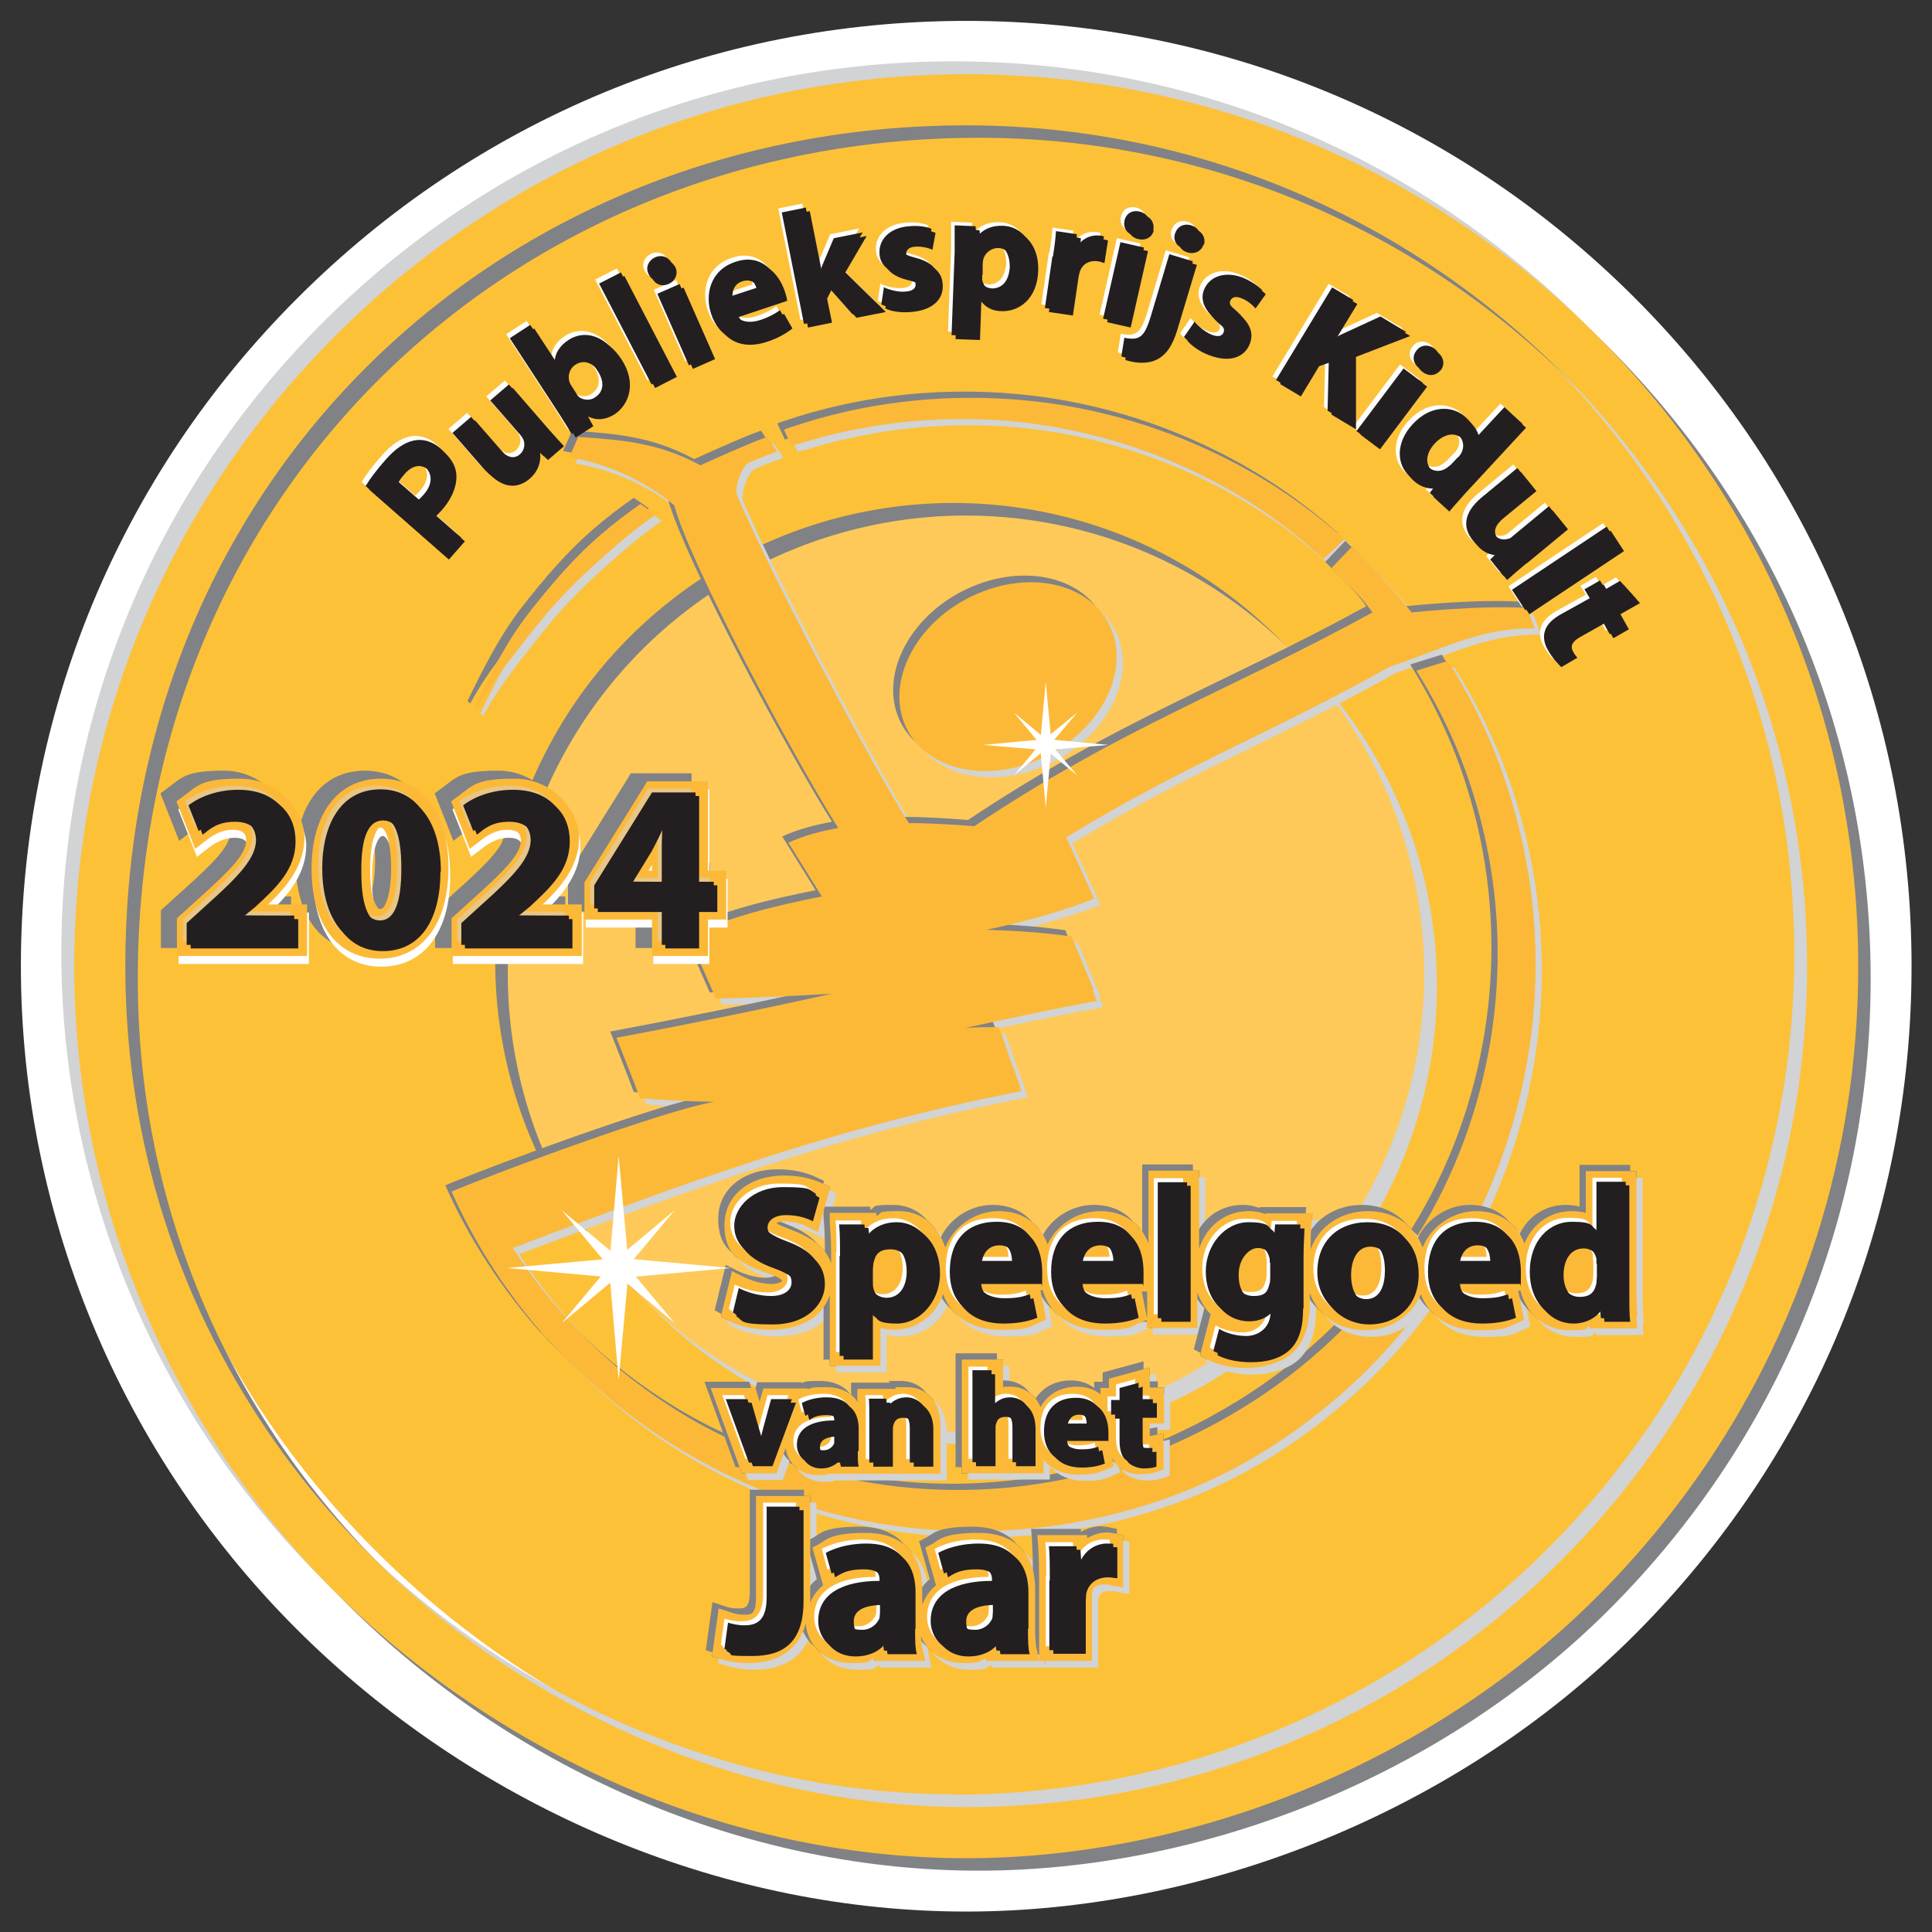 <?xml version="1.0" encoding="UTF-8"?>
<svg xmlns="http://www.w3.org/2000/svg" xmlns:xlink="http://www.w3.org/1999/xlink" version="1.1" viewBox="0 0 434.7 434.7">
  <rect x="0" y="0" width="434.7" height="434.7" fill="#333333" stroke="none"/>
  <defs>
    <style>
      .cls-1, .cls-2 {
        fill: #808285;
      }

      .cls-1, .cls-2, .cls-3, .cls-4, .cls-5, .cls-6, .cls-7, .cls-8, .cls-9, .cls-10, .cls-11, .cls-12, .cls-13, .cls-14, .cls-15 {
        stroke-width: 0px;
      }

      .cls-2, .cls-16 {
        mix-blend-mode: multiply;
      }

      .cls-3 {
        fill: #f1901d;
      }

      .cls-3, .cls-7, .cls-12, .cls-14 {
        fill-rule: evenodd;
      }

      .cls-4, .cls-9 {
        fill: #d1d3d4;
      }

      .cls-4, .cls-17, .cls-18 {
        mix-blend-mode: screen;
      }

      .cls-5 {
        fill: #fec958;
      }

      .cls-6 {
        fill: #fcb938;
      }

      .cls-7, .cls-10 {
        fill: #fdc138;
      }

      .cls-8 {
        fill: #231f20;
      }

      .cls-18 {
        opacity: .5;
      }

      .cls-11 {
        fill: #fdfeff;
      }

      .cls-12, .cls-15 {
        fill: #fff;
      }

      .cls-19 {
        isolation: isolate;
      }

      .cls-13 {
        fill: #005daa;
      }

      .cls-14 {
        fill: url(#Naamloos_verloop_147);
      }
    </style>
    <linearGradient id="Naamloos_verloop_147" data-name="Naamloos verloop 147" x1="217.4" y1="28.2" x2="217.4" y2="406.6" gradientUnits="userSpaceOnUse">
      <stop offset=".3" stop-color="#568fc8"/>
      <stop offset=".7" stop-color="#005daa"/>
    </linearGradient>
  </defs>
  <g class="cls-19">
    <g id="Laag_8" data-name="Laag 8">
      <path class="cls-15" d="M367.8,67C327.6,26.8,274.2,4.7,217.4,4.7s-110.2,22.1-150.4,62.3C26.8,107.1,4.7,160.6,4.7,217.4s23.4,112.6,66,153c40,37.9,93.4,59.7,146.7,59.7s110.2-22.1,150.4-62.3,62.3-93.6,62.3-150.4-22.1-110.2-62.3-150.4Z"/>
      <path class="cls-12" d="M217.4,418.1c-50.2,0-100.7-20.6-138.4-56.4-40.1-38.1-62.3-89.3-62.3-144.3s20.9-104,58.8-141.9c37.9-37.9,88.3-58.8,141.9-58.8s104,20.9,141.9,58.8c37.9,37.9,58.8,88.3,58.8,141.9s-20.9,104-58.8,141.9c-37.9,37.9-88.3,58.8-141.9,58.8Z"/>
      <path class="cls-14" d="M406.6,217.4c0-104.5-84.7-189.2-189.2-189.2S28.2,112.9,28.2,217.4s93.4,189.2,189.2,189.2,189.2-84.7,189.2-189.2Z"/>
      <path class="cls-12" d="M217.4,418.1c-50.2,0-100.7-20.6-138.4-56.4-40.1-38.1-62.3-89.3-62.3-144.3s20.9-104,58.8-141.9c37.9-37.9,88.3-58.8,141.9-58.8s104,20.9,141.9,58.8c37.9,37.9,58.8,88.3,58.8,141.9s-20.9,104-58.8,141.9c-37.9,37.9-88.3,58.8-141.9,58.8Z"/>
      <path class="cls-3" d="M406.6,217.4c0-104.5-84.7-189.2-189.2-189.2S28.2,112.9,28.2,217.4s93.4,189.2,189.2,189.2,189.2-84.7,189.2-189.2Z"/>
      <path class="cls-7" d="M406.6,217.4c0-104.5-84.7-189.2-189.2-189.2S28.2,112.9,28.2,217.4s93.4,189.2,189.2,189.2,189.2-84.7,189.2-189.2Z"/>
      <g>
        <g class="cls-17">
          <path class="cls-9" d="M356.4,72.6c-37.9-37.9-88.3-58.8-141.9-58.8s-104,20.9-141.9,58.8C34.7,110.5,13.8,160.9,13.8,214.5s22.1,106.2,62.3,144.3c37.8,35.8,88.2,56.4,138.4,56.4s104-20.9,141.9-58.8c37.9-37.9,58.8-88.3,58.8-141.9s-20.9-104-58.8-141.9ZM214.5,403.7c-95.8,0-189.2-78.9-189.2-189.2S110.1,25.4,214.5,25.4s189.2,84.7,189.2,189.2-84.7,189.2-189.2,189.2Z"/>
        </g>
        <g class="cls-16">
          <path class="cls-1" d="M362.1,78.3c-37.9-37.9-88.3-58.8-141.9-58.8s-104,20.9-141.9,58.8c-37.9,37.9-58.8,88.3-58.8,141.9s22.1,106.2,62.3,144.3c37.8,35.8,88.2,56.4,138.4,56.4s104-20.9,141.9-58.8c37.9-37.9,58.8-88.3,58.8-141.9s-20.9-104-58.8-141.9ZM220.2,409.4c-95.8,0-189.2-78.9-189.2-189.2S115.7,31,220.2,31s189.2,84.7,189.2,189.2-84.7,189.2-189.2,189.2Z"/>
        </g>
        <path class="cls-10" d="M359.3,75.5c-37.9-37.9-88.3-58.8-141.9-58.8s-104,20.9-141.9,58.8c-37.9,37.9-58.8,88.3-58.8,141.9s22.1,106.2,62.3,144.3c37.8,35.8,88.2,56.4,138.4,56.4s104-20.9,141.9-58.8c37.9-37.9,58.8-88.3,58.8-141.9s-20.9-104-58.8-141.9ZM217.4,406.6c-95.8,0-189.2-78.9-189.2-189.2S112.9,28.2,217.4,28.2s189.2,84.7,189.2,189.2-84.7,189.2-189.2,189.2Z"/>
      </g>
      <circle class="cls-10" cx="217.5" cy="217.4" r="134.8"/>
      <g>
        <circle class="cls-4" cx="220.2" cy="221.9" r="103.1" transform="translate(-92.4 220.7) rotate(-45)"/>
        <circle class="cls-2" cx="214.5" cy="216.3" r="103.1" transform="translate(-90.1 215) rotate(-45)"/>
        <circle class="cls-5" cx="217.4" cy="219.1" r="103.1" transform="translate(-91.3 217.9) rotate(-45)"/>
      </g>
      <path class="cls-15" d="M169.2,258.6h.2-.2Z"/>
      <g>
        <g class="cls-17">
          <path class="cls-9" d="M122.6,141.6c-4.9,6.3-10.1,12.4-13.9,19.5l-.6-.6c3.5-7.2,7.3-14.8,12.3-21.2,5.1-6.5,10.2-12.5,16.4-17.8,2.8-2.4,5.7-4.6,8.7-6.7l3.4,2.4c-3.3,2.3-6.4,4.8-9.4,7.4-6.1,5.3-12,10.8-16.9,17.1ZM221.5,134.9c-13,5.5-20.5,18.4-16.8,28.8,3.7,10.3,17.2,14.2,30.2,8.7,13-5.5,20.5-18.4,16.8-28.8-3.7-10.3-17.2-14.2-30.2-8.7ZM181,101.3c15.2-4.8,31.4-6.5,47.2-5.2,15.9,1.4,31.4,5.9,45.5,13.2,9.3,4.8,17.8,10.8,25.5,17.9l4.7-4.5c-8.3-7.4-17.6-13.7-27.6-18.6-14.9-7.4-31.2-11.8-47.7-12.9-16.5-1.1-33.2.9-48.9,6.2-.6.2-1.3.4-1.9.7l1.7,3.6c.5-.2,1-.3,1.4-.5ZM124.5,302.6c1.2,1.4,4,4.3,7.4,7.5h0c8.6,8.3,18.3,15.4,28.9,21,14.8,7.9,31.2,12.8,47.9,14.3,16.8,1.5,33.9-.2,50-5.2,8.1-2.5,15.9-5.8,23.3-10,7.4-4.2,14.2-9.1,20.7-14.7,12.7-11,23.2-24.7,30.7-39.8,7.5-15.1,12-31.6,13.2-48.4,1.2-16.8-1-33.7-6.3-49.6-3.2-9.7-7.7-19-13.1-27.6l-7.1,2.2c5.4,8.7,9.8,18,12.8,27.8,4.7,15,6.4,30.9,5,46.5-1.4,15.6-5.8,30.9-13,44.8-7.2,13.9-17.2,26.1-29.2,36.2-11.8,9.9-25.7,17.6-40.3,22.7-14.7,5-30.5,7.1-46.1,6.1-15.6-1-31.1-5-45.2-11.9-8.3-4-16.2-9.2-23.3-15-9.3-7.8-17.4-17.1-24-27.3,38.8-14.7,71.4-26.9,114.4-35.3-.7-2.5-1.6-4.8-2.5-7-.8-2.6-1.6-5.1-2.6-7.4-2.5,0-5,0-7.5.2,9.9-2.2,19.8-4.3,29.6-6.1-.3-.9-.7-1.7-1-2.5.1,0,.2,0,.3,0-1.7-4-3.3-8-5-12-6.3-.9-12.7-1.3-19.1-1.5,8.4-1.8,16.6-4,24.2-7-2.1-4.6-4.2-9.2-6.3-13.8,26.8-16.4,46.1-23.4,72.8-38.4,11.3-3.7,20.6-8.9,32.6-8.6l-1.7-4.6c-10.2-.7-26,1-26,1-3.4-4.4-9.4-10.7-13.5-14.7l-4.5,4.7c2.4,2.6,6.3,5.8,9.2,10-31.3,17.2-56.4,25.9-89.6,48.1-4.9-.4-9.8-.7-14.7-.7-7.7-12-29.9-53.4-38.6-73.6-.8-1.8,1-6.8,2.6-7.5,2.3-1,4.6-1.9,6.4-2.5l-2.3-3.3c-4.8,1.7-15,6.4-15,6.4-9.6-5.2-17.7-5.7-27.5-6.4l-2,4.6c7.8,1.2,16.9,5.1,23.6,10.8,3.7,13.6,27.3,57.4,36.9,72.6-3.9.7-7.7,1.7-11.2,3.3l7.5,12.1c-10.6,2.1-20.8,4.6-30,8.9,2.1,4.7,4.1,9.4,6.2,14.1,8.7-.2,17.3-.6,26-1.1-16.2,3.6-32.4,6.9-48.4,9.9,1.8,4.6,3.6,9,5.3,13.6,5.6.5,11.1.7,16.7.8-11.1,1.9-48.7,15.8-59.1,20.2,5.4,12.2,12.8,23.4,21.5,33.2Z"/>
        </g>
        <g class="cls-16">
          <path class="cls-1" d="M119.7,138.8c-4.9,6.3-10.1,12.4-13.9,19.5l-.6-.6c3.5-7.2,7.3-14.8,12.3-21.2,5.1-6.5,10.2-12.5,16.4-17.8,2.8-2.4,5.7-4.6,8.7-6.7l3.4,2.4c-3.3,2.3-6.4,4.8-9.4,7.4-6.1,5.3-12,10.8-16.9,17.1ZM218.7,132c-13,5.5-20.5,18.4-16.8,28.8,3.7,10.3,17.2,14.2,30.2,8.7,13-5.5,20.5-18.4,16.8-28.8-3.7-10.3-17.2-14.2-30.2-8.7ZM178.1,98.5c15.2-4.8,31.4-6.5,47.2-5.2,15.9,1.4,31.4,5.9,45.5,13.2,9.3,4.8,17.8,10.8,25.5,17.9l4.7-4.5c-8.3-7.4-17.6-13.7-27.6-18.6-14.9-7.4-31.2-11.8-47.7-12.9-16.5-1.1-33.2.9-48.9,6.2-.6.2-1.3.4-1.9.7l1.7,3.6c.5-.2,1-.3,1.4-.5ZM121.7,299.8c1.2,1.4,4,4.3,7.4,7.5h0c8.6,8.3,18.3,15.4,28.9,21,14.8,7.9,31.2,12.8,47.9,14.3,16.8,1.5,33.9-.2,50-5.2,8.1-2.5,15.9-5.8,23.3-10,7.4-4.2,14.2-9.1,20.7-14.7,12.7-11,23.2-24.7,30.7-39.8,7.5-15.1,12-31.6,13.2-48.4,1.2-16.8-1-33.7-6.3-49.6-3.2-9.7-7.7-19-13.1-27.6l-7.1,2.2c5.4,8.7,9.8,18,12.8,27.8,4.7,15,6.4,30.9,5,46.5-1.4,15.6-5.8,30.9-13,44.8-7.2,13.9-17.2,26.1-29.2,36.2-11.8,9.9-25.7,17.6-40.3,22.7-14.7,5-30.5,7.1-46.1,6.1-15.6-1-31.1-5-45.2-11.9-8.3-4-16.2-9.2-23.3-15-9.3-7.8-17.4-17.1-24-27.3,38.8-14.7,71.4-26.9,114.4-35.3-.7-2.5-1.6-4.8-2.5-7-.8-2.6-1.6-5.1-2.6-7.4-2.5,0-5,0-7.5.2,9.9-2.2,19.8-4.3,29.6-6.1-.3-.9-.7-1.7-1-2.5.1,0,.2,0,.3,0-1.7-4-3.3-8-5-12-6.3-.9-12.7-1.3-19.1-1.5,8.4-1.8,16.6-4,24.2-7-2.1-4.6-4.2-9.2-6.3-13.8,26.8-16.4,46.1-23.4,72.8-38.4,11.3-3.7,20.6-8.9,32.6-8.6l-1.7-4.6c-10.2-.7-26,1-26,1-3.4-4.4-9.4-10.7-13.5-14.7l-4.5,4.7c2.4,2.6,6.3,5.8,9.2,10-31.3,17.2-56.4,25.9-89.6,48.1-4.9-.4-9.8-.7-14.7-.7-7.7-12-29.9-53.4-38.6-73.6-.8-1.8,1-6.8,2.6-7.5,2.3-1,4.6-1.9,6.4-2.5l-2.3-3.3c-4.8,1.7-15,6.4-15,6.4-9.6-5.2-17.7-5.7-27.5-6.4l-2,4.6c7.8,1.2,16.9,5.1,23.6,10.8,3.7,13.6,27.3,57.4,36.9,72.6-3.9.7-7.7,1.7-11.2,3.3l7.5,12.1c-10.6,2.1-20.8,4.6-30,8.9,2.1,4.7,4.1,9.4,6.2,14.1,8.7-.2,17.3-.6,26-1.1-16.2,3.6-32.4,6.9-48.4,9.9,1.8,4.6,3.6,9,5.3,13.6,5.6.5,11.1.7,16.7.8-11.1,1.9-48.7,15.8-59.1,20.2,5.4,12.2,12.8,23.4,21.5,33.2Z"/>
        </g>
        <path class="cls-6" d="M121.2,140.2c-4.9,6.3-10.1,12.4-13.9,19.5l-.6-.6c3.5-7.2,7.3-14.8,12.3-21.2,5.1-6.5,10.2-12.5,16.4-17.8,2.8-2.4,5.7-4.6,8.7-6.7l3.4,2.4c-3.3,2.3-6.4,4.8-9.4,7.4-6.1,5.3-12,10.8-16.9,17.1ZM220.1,133.5c-13,5.5-20.5,18.4-16.8,28.8,3.7,10.3,17.2,14.2,30.2,8.7,13-5.5,20.5-18.4,16.8-28.8-3.7-10.3-17.2-14.2-30.2-8.7ZM179.6,99.9c15.2-4.8,31.4-6.5,47.2-5.2,15.9,1.4,31.4,5.9,45.5,13.2,9.3,4.8,17.8,10.8,25.5,17.9l4.7-4.5c-8.3-7.4-17.6-13.7-27.6-18.6-14.9-7.4-31.2-11.8-47.7-12.9-16.5-1.1-33.2.9-48.9,6.2-.6.2-1.3.4-1.9.7l1.7,3.6c.5-.2,1-.3,1.4-.5ZM123.1,301.2c1.2,1.4,4,4.3,7.4,7.5h0c8.6,8.3,18.3,15.4,28.9,21,14.8,7.9,31.2,12.8,47.9,14.3,16.8,1.5,33.9-.2,50-5.2,8.1-2.5,15.9-5.8,23.3-10,7.4-4.2,14.2-9.1,20.7-14.7,12.7-11,23.2-24.7,30.7-39.8,7.5-15.1,12-31.6,13.2-48.4,1.2-16.8-1-33.7-6.3-49.6-3.2-9.7-7.7-19-13.1-27.6l-7.1,2.2c5.4,8.7,9.8,18,12.8,27.8,4.7,15,6.4,30.9,5,46.5-1.4,15.6-5.8,30.9-13,44.8-7.2,13.9-17.2,26.1-29.2,36.2-11.8,9.9-25.7,17.6-40.3,22.7-14.7,5-30.5,7.1-46.1,6.1-15.6-1-31.1-5-45.2-11.9-8.3-4-16.2-9.2-23.3-15-9.3-7.8-17.4-17.1-24-27.3,38.8-14.7,71.4-26.9,114.4-35.3-.7-2.5-1.6-4.8-2.5-7-.8-2.6-1.6-5.1-2.6-7.4-2.5,0-5,0-7.5.2,9.9-2.2,19.8-4.3,29.6-6.1-.3-.9-.7-1.7-1-2.5.1,0,.2,0,.3,0-1.7-4-3.3-8-5-12-6.3-.9-12.7-1.3-19.1-1.5,8.4-1.8,16.6-4,24.2-7-2.1-4.6-4.2-9.2-6.3-13.8,26.8-16.4,46.1-23.4,72.8-38.4,11.3-3.7,20.6-8.9,32.6-8.6l-1.7-4.6c-10.2-.7-26,1-26,1-3.4-4.4-9.4-10.7-13.5-14.7l-4.5,4.7c2.4,2.6,6.3,5.8,9.2,10-31.3,17.2-56.4,25.9-89.6,48.1-4.9-.4-9.8-.7-14.7-.7-7.7-12-29.9-53.4-38.6-73.6-.8-1.8,1-6.8,2.6-7.5,2.3-1,4.6-1.9,6.4-2.5l-2.3-3.3c-4.8,1.7-15,6.4-15,6.4-9.6-5.2-17.7-5.7-27.5-6.4l-2,4.6c7.8,1.2,16.9,5.1,23.6,10.8,3.7,13.6,27.3,57.4,36.9,72.6-3.9.7-7.7,1.7-11.2,3.3l7.5,12.1c-10.6,2.1-20.8,4.6-30,8.9,2.1,4.7,4.1,9.4,6.2,14.1,8.7-.2,17.3-.6,26-1.1-16.2,3.6-32.4,6.9-48.4,9.9,1.8,4.6,3.6,9,5.3,13.6,5.6.5,11.1.7,16.7.8-11.1,1.9-48.7,15.8-59.1,20.2,5.4,12.2,12.8,23.4,21.5,33.2Z"/>
      </g>
      <g>
        <g>
          <path class="cls-13" d="M368.4,296.4c0-1.4-.2-3.8-.2-6.1v-26.8h-11.4v9.4c-1-.3-2.1-.4-3.2-.4-3,0-5.9,1.2-8,3.3-1.1,1.1-2,2.5-2.6,4-1.7-4.6-5.6-7.3-10.9-7.3s-10.3,3.6-12,8.2c-1.8-5-6.4-8.2-12.3-8.2s-11.1,3.3-12.9,8.6c0-2.6,0-4.2.2-5.5l.2-2.6h-10.5v.2c-1.1-.4-2.3-.7-3.8-.7-5.4,0-9.6,3.4-11.2,8.5v-17.6h-11.4v16.4c-1.7-4.6-5.6-7.3-10.9-7.3s-9.9,3.3-11.8,7.5c-1.7-4.7-5.6-7.5-11-7.5s-10.3,3.6-12,8.2c-1.5-4.5-5-8.2-10.4-8.2s-3.6.4-5.1,1.1v-.7h-10.5v2.5c.2,2,.3,4.3.3,7v1.8c-1.1-3.2-4-5.6-8.5-7.3-.9-.4-3.5-1.3-3.8-1.7,0,0,.6-.4,1.8-.4,2.4,0,4.1.7,4.9,1.1l2.6,1.3,2.8-10.1-1.9-.9c-2.4-1.1-5.2-1.7-8.5-1.7-7.9,0-13.4,4.6-13.4,11.1s3.2,8.6,9.7,10.9c2.1.7,3.2,1.3,3.2,1.7s-1.4.7-2.2.7c-2.4,0-4.7-.8-6.2-1.5l-2.8-1.4-2.5,10.2,1.6.9c1.9,1.1,5.6,2.1,9.4,2.1,8.1,0,12.1-3.7,13.5-7.8v15.9h11.4v-8.5c1,.3,2,.4,3.1.4,4.5,0,9.1-2.7,11-8,1.8,5,6.5,8,12.8,8s6.2-.5,8.6-1.5l1.8-.8-1.3-6.6h.5c1.6,5.5,6.4,8.9,13.1,8.9s6.2-.5,8.6-1.5l1.7-.7v1.8h11.4v-8c.7,1.9,1.7,3.6,3,4.9l-2.4,9.3,1.7.9c2.2,1.2,5.4,1.9,8.8,1.9s7.7-1.1,10.1-3.2c2.7-2.4,4.1-6.1,4.1-11.3v-2.4c1.8,5.1,6.4,8.4,12.5,8.4s10.7-3.7,12.5-8.1c1.8,5,6.5,8.1,12.8,8.1s6.2-.5,8.6-1.5l1.8-.8-1.3-6.6h.5c1.4,5.4,5.6,8.9,10.9,8.9s3.3-.4,4.7-1v.6h10.7l-.2-2.6ZM256.9,290.6h1.2v6l-1.2-6Z"/>
          <path class="cls-13" d="M171.8,312.3l-.9,3.1-.9-3.1h-10.1l7,19.2h7.8l2.1-5.7c.4,3.5,3.3,6.1,7,6.1s1.7-.1,2.4-.3h6.9s1.2,0,1.2,0h1s0,0,0,0h16.3v-10.9c0-5.2-3-8.6-7.6-8.6s-1.8.1-2.5.4h0c0,0-8.6,0-8.6,0v2.5c.1.2.1.3.1.5-1.4-2.2-3.9-3.4-7.3-3.4s-3,.2-4,.5v-.2c0,0-10,0-10,0Z"/>
          <path class="cls-13" d="M258.7,307.7l-9.2,2.5v2.1h-1.9v1.4c-1.4-1.1-3.2-1.7-5.3-1.7-3.9,0-6.7,1.9-8.2,4.6-1.3-3.3-4.2-4.6-6.7-4.6s-1.1,0-1.7.2v-6.3h-9.3v25.6h18.4v-3c1.8,2.1,4.5,3.3,7.9,3.3s4.4-.4,6.1-1.1l1.8-.8-.3-1.8c.3.6.7,1.2,1.1,1.7,1.2,1.2,3.1,1.9,5.1,1.9s2.8-.2,3.7-.5l1.6-.6v-8.1c0,0-3,.6-3,.6,0,0,0,0-.1,0h0v-2.8h3.2v-8.1h-3.2v-4.6Z"/>
          <path class="cls-13" d="M249.1,344.8c-1.4,0-3,.4-4.5,1.3v-.7h-11.2l.2,2.6c.1,1.9.2,4,.2,7.6v17.9l-.6-2.7c-.1-.5-.3-1.9-.3-5.1v-8.2c0-8-4.6-12.6-12.7-12.6s-9,1.7-10.3,2.4l-1.7.9,2.4,8.5c-1.6,1.3-2.5,2.9-3.1,4.4v-3.6c0-8-4.6-12.6-12.7-12.6s-9,1.7-10.3,2.4l-1.7.9,2.4,8.5c-1.5,1.2-2.4,2.6-2.9,4,0-.4,0-.8,0-1.2v-22.9h-12.2v22.8c0,3.9-1.1,3.9-2.6,3.9s-2.1-.2-3-.5l-2.8-.9-1.5,10.8,1.9.6c1.6.5,4,.9,6.1.9,7,0,11.5-3.1,13.1-8.9.4,5.1,4.5,8.9,10,8.9s3.6-.4,5.2-1.1v.6h11.7l-.7-3c0-.4-.2-1.2-.3-2.6,1.4,3.6,5,6.1,9.4,6.1s3.6-.4,5.2-1.1v.6h11.7s12.2,0,12.2,0v-14.3c0-.4,0-.8,0-1.1.2-1.2,1.1-1.8,2.6-1.8s1.1,0,1.6.2l2.8.5v-11.8l-2-.4c-.7-.1-1.2-.2-2-.2Z"/>
        </g>
        <g class="cls-17">
          <path class="cls-9" d="M369.8,297.9c0-1.4-.2-3.8-.2-6.1v-26.8h-11.4v9.4c-1-.3-2.1-.4-3.2-.4-3,0-5.9,1.2-8,3.3-1.1,1.1-2,2.5-2.6,4-1.7-4.6-5.6-7.3-10.9-7.3s-10.3,3.6-12,8.2c-1.8-5-6.4-8.2-12.3-8.2s-11.1,3.3-12.9,8.6c0-2.6,0-4.2.2-5.5l.2-2.6h-10.5v.2c-1.1-.4-2.3-.7-3.8-.7-5.4,0-9.6,3.4-11.2,8.5v-17.6h-11.4v16.4c-1.7-4.6-5.6-7.3-10.9-7.3s-9.9,3.3-11.8,7.5c-1.7-4.7-5.6-7.5-11-7.5s-10.3,3.6-12,8.2c-1.5-4.5-5-8.2-10.4-8.2s-3.6.4-5.1,1.1v-.7h-10.5v2.5c.2,2,.3,4.3.3,7v1.8c-1.1-3.2-4-5.6-8.5-7.3-.9-.4-3.5-1.3-3.8-1.7,0,0,.6-.4,1.8-.4,2.4,0,4.1.7,4.9,1.1l2.6,1.3,2.8-10.1-1.9-.9c-2.4-1.1-5.2-1.7-8.5-1.7-7.9,0-13.4,4.6-13.4,11.1s3.2,8.6,9.7,10.9c2.1.7,3.2,1.3,3.2,1.7s-1.4.7-2.2.7c-2.4,0-4.7-.8-6.2-1.5l-2.8-1.4-2.5,10.2,1.6.9c1.9,1.1,5.6,2.1,9.4,2.1,8.1,0,12.1-3.7,13.5-7.8v15.9h11.4v-8.5c1,.3,2,.4,3.1.4,4.5,0,9.1-2.7,11-8,1.8,5,6.5,8,12.8,8s6.2-.5,8.6-1.5l1.8-.8-1.3-6.6h.5c1.6,5.5,6.4,8.9,13.1,8.9s6.2-.5,8.6-1.5l1.7-.7v1.8h11.4v-8c.7,1.9,1.7,3.6,3,4.9l-2.4,9.3,1.7.9c2.2,1.2,5.4,1.9,8.8,1.9s7.7-1.1,10.1-3.2c2.7-2.4,4.1-6.1,4.1-11.3v-2.4c1.8,5.1,6.4,8.4,12.5,8.4s10.7-3.7,12.5-8.1c1.8,5,6.5,8.1,12.8,8.1s6.2-.5,8.6-1.5l1.8-.8-1.3-6.6h.5c1.4,5.4,5.6,8.9,10.9,8.9s3.3-.4,4.7-1v.6h10.7l-.2-2.6ZM258.3,292h1.2v6l-1.2-6Z"/>
          <path class="cls-9" d="M173.2,313.8l-.9,3.1-.9-3.1h-10.1l7,19.2h7.8l2.1-5.7c.4,3.5,3.3,6.1,7,6.1s1.7-.1,2.4-.3h6.9s1.2,0,1.2,0h1s0,0,0,0h16.3v-10.9c0-5.2-3-8.6-7.6-8.6s-1.8.1-2.5.4h0c0,0-8.6,0-8.6,0v2.5c.1.2.1.3.1.5-1.4-2.2-3.9-3.4-7.3-3.4s-3,.2-4,.5v-.2c0,0-10,0-10,0Z"/>
          <path class="cls-9" d="M260.1,309.1l-9.2,2.5v2.1h-1.9v1.4c-1.4-1.1-3.2-1.7-5.3-1.7-3.9,0-6.7,1.9-8.2,4.6-1.3-3.3-4.2-4.6-6.7-4.6s-1.1,0-1.7.2v-6.3h-9.3v25.6h18.4v-3c1.8,2.1,4.5,3.3,7.9,3.3s4.4-.4,6.1-1.1l1.8-.8-.3-1.8c.3.6.7,1.2,1.1,1.7,1.2,1.2,3.1,1.9,5.1,1.9s2.8-.2,3.7-.5l1.6-.6v-8.1c0,0-3,.6-3,.6,0,0,0,0-.1,0h0v-2.8h3.2v-8.1h-3.2v-4.6Z"/>
          <path class="cls-9" d="M250.5,346.3c-1.4,0-3,.4-4.5,1.3v-.7h-11.2l.2,2.6c.1,1.9.2,4,.2,7.6v17.9l-.6-2.7c-.1-.5-.3-1.9-.3-5.1v-8.2c0-8-4.6-12.6-12.7-12.6s-9,1.7-10.3,2.4l-1.7.9,2.4,8.5c-1.6,1.3-2.5,2.9-3.1,4.4v-3.6c0-8-4.6-12.6-12.7-12.6s-9,1.7-10.3,2.4l-1.7.9,2.4,8.5c-1.5,1.2-2.4,2.6-2.9,4,0-.4,0-.8,0-1.2v-22.9h-12.2v22.8c0,3.9-1.1,3.9-2.6,3.9s-2.1-.2-3-.5l-2.8-.9-1.5,10.8,1.9.6c1.6.5,4,.9,6.1.9,7,0,11.5-3.1,13.1-8.9.4,5.1,4.5,8.9,10,8.9s3.6-.4,5.2-1.1v.6h11.7l-.7-3c0-.4-.2-1.2-.3-2.6,1.4,3.6,5,6.1,9.4,6.1s3.6-.4,5.2-1.1v.6h11.7s12.2,0,12.2,0v-14.3c0-.4,0-.8,0-1.1.2-1.2,1.1-1.8,2.6-1.8s1.1,0,1.6.2l2.8.5v-11.8l-2-.4c-.7-.1-1.2-.2-2-.2Z"/>
        </g>
        <g class="cls-16">
          <path class="cls-1" d="M367,295c0-1.4-.2-3.8-.2-6.1v-26.8h-11.4v9.4c-1-.3-2.1-.4-3.2-.4-3,0-5.9,1.2-8,3.3-1.1,1.1-2,2.5-2.6,4-1.7-4.6-5.6-7.3-10.9-7.3s-10.3,3.6-12,8.2c-1.8-5-6.4-8.2-12.3-8.2s-11.1,3.3-12.9,8.6c0-2.6,0-4.2.2-5.5l.2-2.6h-10.5v.2c-1.1-.4-2.3-.7-3.8-.7-5.4,0-9.6,3.4-11.2,8.5v-17.6h-11.4v16.4c-1.7-4.6-5.6-7.3-10.9-7.3s-9.9,3.3-11.8,7.5c-1.7-4.7-5.6-7.5-11-7.5s-10.3,3.6-12,8.2c-1.5-4.5-5-8.2-10.4-8.2s-3.6.4-5.1,1.1v-.7h-10.5v2.5c.2,2,.3,4.3.3,7v1.8c-1.1-3.2-4-5.6-8.5-7.3-.9-.4-3.5-1.3-3.8-1.7,0,0,.6-.4,1.8-.4,2.4,0,4.1.7,4.9,1.1l2.6,1.3,2.8-10.1-1.9-.9c-2.4-1.1-5.2-1.7-8.5-1.7-7.9,0-13.4,4.6-13.4,11.1s3.2,8.6,9.7,10.9c2.1.7,3.2,1.3,3.2,1.7s-1.4.7-2.2.7c-2.4,0-4.7-.8-6.2-1.5l-2.8-1.4-2.5,10.2,1.6.9c1.9,1.1,5.6,2.1,9.4,2.1,8.1,0,12.1-3.7,13.5-7.8v15.9h11.4v-8.5c1,.3,2,.4,3.1.4,4.5,0,9.1-2.7,11-8,1.8,5,6.5,8,12.8,8s6.2-.5,8.6-1.5l1.8-.8-1.3-6.6h.5c1.6,5.5,6.4,8.9,13.1,8.9s6.2-.5,8.6-1.5l1.7-.7v1.8h11.4v-8c.7,1.9,1.7,3.6,3,4.9l-2.4,9.3,1.7.9c2.2,1.2,5.4,1.9,8.8,1.9s7.7-1.1,10.1-3.2c2.7-2.4,4.1-6.1,4.1-11.3v-2.4c1.8,5.1,6.4,8.4,12.5,8.4s10.7-3.7,12.5-8.1c1.8,5,6.5,8.1,12.8,8.1s6.2-.5,8.6-1.5l1.8-.8-1.3-6.6h.5c1.4,5.4,5.6,8.9,10.9,8.9s3.3-.4,4.7-1v.6h10.7l-.2-2.6ZM255.5,289.2h1.2v6l-1.2-6Z"/>
          <path class="cls-1" d="M170.4,310.9l-.9,3.1-.9-3.1h-10.1l7,19.2h7.8l2.1-5.7c.4,3.5,3.3,6.1,7,6.1s1.7-.1,2.4-.3h6.9s1.2,0,1.2,0h1s0,0,0,0h16.3v-10.9c0-5.2-3-8.6-7.6-8.6s-1.8.1-2.5.4h0c0,0-8.6,0-8.6,0v2.5c.1.2.1.3.1.5-1.4-2.2-3.9-3.4-7.3-3.4s-3,.2-4,.5v-.2c0,0-10,0-10,0Z"/>
          <path class="cls-1" d="M257.3,306.3l-9.2,2.5v2.1h-1.9v1.4c-1.4-1.1-3.2-1.7-5.3-1.7-3.9,0-6.7,1.9-8.2,4.6-1.3-3.3-4.2-4.6-6.7-4.6s-1.1,0-1.7.2v-6.3h-9.3v25.6h18.4v-3c1.8,2.1,4.5,3.3,7.9,3.3s4.4-.4,6.1-1.1l1.8-.8-.3-1.8c.3.6.7,1.2,1.1,1.7,1.2,1.2,3.1,1.9,5.1,1.9s2.8-.2,3.7-.5l1.6-.6v-8.1c0,0-3,.6-3,.6,0,0,0,0-.1,0h0v-2.8h3.2v-8.1h-3.2v-4.6Z"/>
          <path class="cls-1" d="M247.7,343.4c-1.4,0-3,.4-4.5,1.3v-.7h-11.2l.2,2.6c.1,1.9.2,4,.2,7.6v17.9l-.6-2.7c-.1-.5-.3-1.9-.3-5.1v-8.2c0-8-4.6-12.6-12.7-12.6s-9,1.7-10.3,2.4l-1.7.9,2.4,8.5c-1.6,1.3-2.5,2.9-3.1,4.4v-3.6c0-8-4.6-12.6-12.7-12.6s-9,1.7-10.3,2.4l-1.7.9,2.4,8.5c-1.5,1.2-2.4,2.6-2.9,4,0-.4,0-.8,0-1.2v-22.9h-12.2v22.8c0,3.9-1.1,3.9-2.6,3.9s-2.1-.2-3-.5l-2.8-.9-1.5,10.8,1.9.6c1.6.5,4,.9,6.1.9,7,0,11.5-3.1,13.1-8.9.4,5.1,4.5,8.9,10,8.9s3.6-.4,5.2-1.1v.6h11.7l-.7-3c0-.4-.2-1.2-.3-2.6,1.4,3.6,5,6.1,9.4,6.1s3.6-.4,5.2-1.1v.6h11.7s12.2,0,12.2,0v-14.3c0-.4,0-.8,0-1.1.2-1.2,1.1-1.8,2.6-1.8s1.1,0,1.6.2l2.8.5v-11.8l-2-.4c-.7-.1-1.2-.2-2-.2Z"/>
        </g>
        <g>
          <path class="cls-6" d="M368.4,296.4c0-1.4-.2-3.8-.2-6.1v-26.8h-11.4v9.4c-1-.3-2.1-.4-3.2-.4-3,0-5.9,1.2-8,3.3-1.1,1.1-2,2.5-2.6,4-1.7-4.6-5.6-7.3-10.9-7.3s-10.3,3.6-12,8.2c-1.8-5-6.4-8.2-12.3-8.2s-11.1,3.3-12.9,8.6c0-2.6,0-4.2.2-5.5l.2-2.6h-10.5v.2c-1.1-.4-2.3-.7-3.8-.7-5.4,0-9.6,3.4-11.2,8.5v-17.6h-11.4v16.4c-1.7-4.6-5.6-7.3-10.9-7.3s-9.9,3.3-11.8,7.5c-1.7-4.7-5.6-7.5-11-7.5s-10.3,3.6-12,8.2c-1.5-4.5-5-8.2-10.4-8.2s-3.6.4-5.1,1.1v-.7h-10.5v2.5c.2,2,.3,4.3.3,7v1.8c-1.1-3.2-4-5.6-8.5-7.3-.9-.4-3.5-1.3-3.8-1.7,0,0,.6-.4,1.8-.4,2.4,0,4.1.7,4.9,1.1l2.6,1.3,2.8-10.1-1.9-.9c-2.4-1.1-5.2-1.7-8.5-1.7-7.9,0-13.4,4.6-13.4,11.1s3.2,8.6,9.7,10.9c2.1.7,3.2,1.3,3.2,1.7s-1.4.7-2.2.7c-2.4,0-4.7-.8-6.2-1.5l-2.8-1.4-2.5,10.2,1.6.9c1.9,1.1,5.6,2.1,9.4,2.1,8.1,0,12.1-3.7,13.5-7.8v15.9h11.4v-8.5c1,.3,2,.4,3.1.4,4.5,0,9.1-2.7,11-8,1.8,5,6.5,8,12.8,8s6.2-.5,8.6-1.5l1.8-.8-1.3-6.6h.5c1.6,5.5,6.4,8.9,13.1,8.9s6.2-.5,8.6-1.5l1.7-.7v1.8h11.4v-8c.7,1.9,1.7,3.6,3,4.9l-2.4,9.3,1.7.9c2.2,1.2,5.4,1.9,8.8,1.9s7.7-1.1,10.1-3.2c2.7-2.4,4.1-6.1,4.1-11.3v-2.4c1.8,5.1,6.4,8.4,12.5,8.4s10.7-3.7,12.5-8.1c1.8,5,6.5,8.1,12.8,8.1s6.2-.5,8.6-1.5l1.8-.8-1.3-6.6h.5c1.4,5.4,5.6,8.9,10.9,8.9s3.3-.4,4.7-1v.6h10.7l-.2-2.6ZM256.9,290.6h1.2v6l-1.2-6Z"/>
          <path class="cls-6" d="M171.8,312.3l-.9,3.1-.9-3.1h-10.1l7,19.2h7.8l2.1-5.7c.4,3.5,3.3,6.1,7,6.1s1.7-.1,2.4-.3h6.9s1.2,0,1.2,0h1s0,0,0,0h16.3v-10.9c0-5.2-3-8.6-7.6-8.6s-1.8.1-2.5.4h0c0,0-8.6,0-8.6,0v2.5c.1.2.1.3.1.5-1.4-2.2-3.9-3.4-7.3-3.4s-3,.2-4,.5v-.2c0,0-10,0-10,0Z"/>
          <path class="cls-6" d="M258.7,307.7l-9.2,2.5v2.1h-1.9v1.4c-1.4-1.1-3.2-1.7-5.3-1.7-3.9,0-6.7,1.9-8.2,4.6-1.3-3.3-4.2-4.6-6.7-4.6s-1.1,0-1.7.2v-6.3h-9.3v25.6h18.4v-3c1.8,2.1,4.5,3.3,7.9,3.3s4.4-.4,6.1-1.1l1.8-.8-.3-1.8c.3.6.7,1.2,1.1,1.7,1.2,1.2,3.1,1.9,5.1,1.9s2.8-.2,3.7-.5l1.6-.6v-8.1c0,0-3,.6-3,.6,0,0,0,0-.1,0h0v-2.8h3.2v-8.1h-3.2v-4.6Z"/>
          <path class="cls-6" d="M249.1,344.8c-1.4,0-3,.4-4.5,1.3v-.7h-11.2l.2,2.6c.1,1.9.2,4,.2,7.6v17.9l-.6-2.7c-.1-.5-.3-1.9-.3-5.1v-8.2c0-8-4.6-12.6-12.7-12.6s-9,1.7-10.3,2.4l-1.7.9,2.4,8.5c-1.6,1.3-2.5,2.9-3.1,4.4v-3.6c0-8-4.6-12.6-12.7-12.6s-9,1.7-10.3,2.4l-1.7.9,2.4,8.5c-1.5,1.2-2.4,2.6-2.9,4,0-.4,0-.8,0-1.2v-22.9h-12.2v22.8c0,3.9-1.1,3.9-2.6,3.9s-2.1-.2-3-.5l-2.8-.9-1.5,10.8,1.9.6c1.6.5,4,.9,6.1.9,7,0,11.5-3.1,13.1-8.9.4,5.1,4.5,8.9,10,8.9s3.6-.4,5.2-1.1v.6h11.7l-.7-3c0-.4-.2-1.2-.3-2.6,1.4,3.6,5,6.1,9.4,6.1s3.6-.4,5.2-1.1v.6h11.7s12.2,0,12.2,0v-14.3c0-.4,0-.8,0-1.1.2-1.2,1.1-1.8,2.6-1.8s1.1,0,1.6.2l2.8.5v-11.8l-2-.4c-.7-.1-1.2-.2-2-.2Z"/>
        </g>
      </g>
      <g>
        <polygon class="cls-15" points="139.2 260.1 141.3 283.2 164.4 285.3 141.3 287.4 139.2 310.5 137.2 287.4 114.1 285.3 137.2 283.2 139.2 260.1"/>
        <polygon class="cls-15" points="126.4 272.3 139.1 282.9 151.8 272.3 141.2 285 151.8 297.7 139.1 287.1 126.4 297.7 137 285 126.4 272.3"/>
      </g>
      <g>
        <polygon class="cls-15" points="235.3 153.4 236.5 166.4 249.4 167.6 236.5 168.7 235.3 181.7 234.1 168.7 221.2 167.6 234.1 166.4 235.3 153.4"/>
        <polygon class="cls-15" points="228.1 160.3 235.2 166.2 242.4 160.3 236.4 167.4 242.4 174.5 235.2 168.6 228.1 174.5 234 167.4 228.1 160.3"/>
      </g>
      <g>
        <g>
          <path class="cls-15" d="M166.2,289.8c1.7.9,4.5,1.8,7.3,1.8s4.6-1.2,4.6-3.1-1.4-2.8-4.9-4.1c-4.8-1.7-8-4.4-8-8.6s4.2-8.7,11-8.7,5.7.6,7.4,1.5l-1.5,5.3c-1.1-.6-3.2-1.4-6-1.4s-4.2,1.3-4.2,2.8,1.6,2.7,5.4,4.1c5.1,1.9,7.5,4.6,7.5,8.7s-3.7,9-11.7,9-6.6-.9-8.2-1.8l1.3-5.4Z"/>
          <path class="cls-15" d="M189,282.6c0-2.8,0-5.1-.2-7.1h5.7l.3,2.9h0c1.6-2.2,4-3.4,7-3.4,4.6,0,8.8,4,8.8,10.7s-4.9,11.3-9.6,11.3-4.5-1-5.5-2.4h0v10.5h-6.6v-22.5ZM195.6,287.5c0,.5,0,.9.1,1.4.4,1.8,1.9,3.1,3.8,3.1,2.8,0,4.5-2.4,4.5-5.9s-1.5-5.9-4.4-5.9-3.5,1.4-3.9,3.3c0,.3-.1.8-.1,1.2v2.9Z"/>
          <path class="cls-15" d="M220,288.1c.2,2.7,2.9,4,5.9,4s4.1-.3,5.8-.9l.9,4.4c-2.2.9-4.8,1.3-7.6,1.3-7.2,0-11.3-4.1-11.3-10.7s3.3-11.3,10.6-11.3,9.4,5.3,9.4,10.5-.1,2.1-.2,2.6h-13.6ZM227.7,283.7c0-1.6-.7-4.3-3.7-4.3s-3.9,2.5-4.1,4.3h7.8Z"/>
          <path class="cls-15" d="M242.8,288.1c.2,2.7,2.9,4,5.9,4s4.1-.3,5.8-.9l.9,4.4c-2.2.9-4.8,1.3-7.6,1.3-7.2,0-11.3-4.1-11.3-10.7s3.3-11.3,10.6-11.3,9.4,5.3,9.4,10.5-.1,2.1-.2,2.6h-13.6ZM250.5,283.7c0-1.6-.7-4.3-3.7-4.3s-3.9,2.5-4.1,4.3h7.8Z"/>
          <path class="cls-15" d="M260.5,266h6.6v30.6h-6.6v-30.6Z"/>
          <path class="cls-15" d="M292.3,293.5c0,4.1-.8,7.4-3.2,9.5-2.3,2-5.4,2.6-8.5,2.6s-5.7-.6-7.6-1.6l1.3-5c1.3.8,3.6,1.6,6.1,1.6s5.5-1.6,5.5-5.6v-1.3h0c-1.3,1.7-3.3,2.7-5.7,2.7-5.2,0-8.9-4.2-8.9-10.3s4.4-11.1,9.6-11.1,4.7,1.3,5.8,3h0l.2-2.5h5.7c0,1.4-.2,3.1-.2,6.3v11.7ZM285.7,284.1c0-.4,0-.8-.1-1.2-.5-1.7-1.7-2.9-3.5-2.9s-4.3,2.2-4.3,6,1.6,5.6,4.3,5.6,3.1-1.1,3.5-2.6c.2-.5.2-1.2.2-1.8v-3.1Z"/>
          <path class="cls-15" d="M318.4,285.8c0,7.7-5.5,11.3-11.1,11.3s-10.9-4.1-10.9-10.9,4.5-11.2,11.3-11.2,10.7,4.4,10.7,10.8ZM303.1,286c0,3.6,1.5,6.3,4.3,6.3s4.2-2.5,4.2-6.4-1.2-6.3-4.2-6.3-4.3,3.2-4.3,6.3Z"/>
          <path class="cls-15" d="M327.6,288.1c.2,2.7,2.9,4,5.9,4s4.1-.3,5.8-.9l.9,4.4c-2.2.9-4.8,1.3-7.6,1.3-7.2,0-11.3-4.1-11.3-10.7s3.3-11.3,10.6-11.3,9.4,5.3,9.4,10.5-.1,2.1-.2,2.6h-13.6ZM335.3,283.7c0-1.6-.7-4.3-3.7-4.3s-3.9,2.5-4.1,4.3h7.8Z"/>
          <path class="cls-15" d="M365.8,266v24.3c0,2.4,0,4.9.2,6.3h-5.8l-.3-3.1h-.1c-1.3,2.3-3.9,3.5-6.6,3.5-5,0-9-4.3-9-10.8,0-7.1,4.4-11.3,9.4-11.3s4.6.9,5.6,2.4h0v-11.4h6.6ZM359.2,284.4c0-.3,0-.8,0-1.2-.4-1.7-1.8-3.2-3.8-3.2-3,0-4.5,2.7-4.5,6s1.8,5.8,4.5,5.8,3.4-1.3,3.8-3.1c0-.5.1-1,.1-1.5v-2.8Z"/>
          <path class="cls-15" d="M168.2,314.8l1.9,6.6c.4,1.2.6,2.3.8,3.5h0c.2-1.2.5-2.3.8-3.5l1.8-6.6h4.7l-5.3,14.3h-4.4l-5.2-14.3h4.8Z"/>
          <path class="cls-15" d="M192.1,325.6c0,1.3,0,2.7.2,3.5h-4l-.3-1.4h0c-.9,1.1-2.4,1.8-4.1,1.8-2.9,0-4.6-2.1-4.6-4.4,0-3.7,3.3-5.5,8.4-5.5v-.2c0-.8-.4-1.9-2.6-1.9s-3,.5-3.9,1.1l-.8-2.9c1-.6,3-1.3,5.6-1.3,4.8,0,6.3,2.8,6.3,6.2v5ZM187.8,322.3c-2.3,0-4.2.6-4.2,2.3s.8,1.7,1.8,1.7,2-.7,2.3-1.6c0-.2,0-.5,0-.8v-1.6Z"/>
          <path class="cls-15" d="M195.6,319.3c0-1.8,0-3.3-.1-4.6h3.9l.2,2h0c.6-.9,2-2.3,4.4-2.3s5.1,2,5.1,6.2v8.5h-4.4v-7.9c0-1.8-.6-3.1-2.3-3.1s-2,.8-2.3,1.7c-.1.3-.1.7-.1,1.1v8.2h-4.4v-9.7Z"/>
          <path class="cls-15" d="M218.7,308.3h4.4v8.2h0c.5-.6,1.1-1.1,1.8-1.5.7-.4,1.5-.6,2.3-.6,2.8,0,5,2,5,6.3v8.3h-4.4v-7.9c0-1.9-.6-3.2-2.3-3.2s-1.9.8-2.2,1.6c-.1.3-.1.6-.1,1v8.5h-4.4v-20.8Z"/>
          <path class="cls-15" d="M239.2,323.4c.1,1.8,2,2.7,4,2.7s2.7-.2,3.9-.6l.6,3c-1.5.6-3.2.9-5.2.9-4.9,0-7.6-2.8-7.6-7.3s2.3-7.6,7.2-7.6,6.4,3.6,6.4,7.1,0,1.4-.1,1.8h-9.2ZM244.5,320.3c0-1.1-.5-2.9-2.5-2.9s-2.6,1.7-2.7,2.9h5.3Z"/>
          <path class="cls-15" d="M256.2,310.9v3.9h3.2v3.3h-3.2v5.2c0,1.7.4,2.5,1.8,2.5s.9,0,1.3-.1v3.4c-.5.2-1.6.4-2.8.4s-2.6-.5-3.4-1.2c-.8-.8-1.2-2.2-1.2-4.2v-5.8h-1.9v-3.3h1.9v-2.7l4.4-1.2Z"/>
          <path class="cls-15" d="M172.6,339h7.3v20.4c0,9.2-4.4,12.4-11.5,12.4s-3.9-.3-5.4-.8l.8-5.9c1,.3,2.3.6,3.7.6,3.1,0,5-1.4,5-6.4v-20.4Z"/>
          <path class="cls-15" d="M205.1,365.7c0,2.2,0,4.4.4,5.7h-6.6l-.4-2.4h-.1c-1.5,1.9-3.9,2.9-6.7,2.9-4.8,0-7.6-3.5-7.6-7.2,0-6.1,5.5-9,13.8-9v-.3c0-1.3-.7-3.1-4.3-3.1s-4.9.8-6.5,1.8l-1.3-4.7c1.6-.9,4.8-2.1,9.1-2.1,7.8,0,10.3,4.6,10.3,10.2v8.2ZM198,360.2c-3.8,0-6.8.9-6.8,3.7s1.2,2.8,2.9,2.8,3.3-1.2,3.8-2.7c0-.4.1-.8.1-1.2v-2.5Z"/>
          <path class="cls-15" d="M230.4,365.7c0,2.2,0,4.4.4,5.7h-6.6l-.4-2.4h-.1c-1.5,1.9-3.9,2.9-6.7,2.9-4.8,0-7.6-3.5-7.6-7.2,0-6.1,5.5-9,13.8-9v-.3c0-1.3-.7-3.1-4.3-3.1s-4.9.8-6.5,1.8l-1.3-4.7c1.6-.9,4.8-2.1,9.1-2.1,7.8,0,10.3,4.6,10.3,10.2v8.2ZM223.4,360.2c-3.8,0-6.8.9-6.8,3.7s1.2,2.8,2.9,2.8,3.3-1.2,3.8-2.7c0-.4.1-.8.1-1.2v-2.5Z"/>
          <path class="cls-15" d="M236.2,355.6c0-3.5,0-5.7-.2-7.7h6.2l.3,4.3h.2c1.2-3.5,4-4.9,6.3-4.9s1,0,1.5.1v6.9c-.6,0-1.2-.2-2-.2-2.7,0-4.5,1.4-5,3.7,0,.5-.1,1.1-.1,1.6v11.9h-7.3v-15.7Z"/>
        </g>
        <g class="cls-17">
          <path class="cls-11" d="M165.3,289c1.7.9,4.5,1.8,7.3,1.8s4.6-1.2,4.6-3.1-1.4-2.8-4.9-4.1c-4.8-1.7-8-4.4-8-8.6s4.2-8.7,11-8.7,5.7.6,7.4,1.5l-1.5,5.3c-1.1-.6-3.2-1.4-6-1.4s-4.2,1.3-4.2,2.8,1.6,2.7,5.4,4.1c5.1,1.9,7.5,4.6,7.5,8.7s-3.7,9-11.7,9-6.6-.9-8.2-1.8l1.3-5.4Z"/>
          <path class="cls-11" d="M188.2,281.7c0-2.8,0-5.1-.2-7.1h5.7l.3,2.9h0c1.6-2.2,4-3.4,7-3.4,4.6,0,8.8,4,8.8,10.7s-4.9,11.3-9.6,11.3-4.5-1-5.5-2.4h0v10.5h-6.6v-22.5ZM194.7,286.7c0,.5,0,.9.1,1.4.4,1.8,1.9,3.1,3.8,3.1,2.8,0,4.5-2.4,4.5-5.9s-1.5-5.9-4.4-5.9-3.5,1.4-3.9,3.3c0,.3-.1.8-.1,1.2v2.9Z"/>
          <path class="cls-11" d="M219.1,287.3c.2,2.7,2.9,4,5.9,4s4.1-.3,5.8-.9l.9,4.4c-2.2.9-4.8,1.3-7.6,1.3-7.2,0-11.3-4.1-11.3-10.7s3.3-11.3,10.6-11.3,9.4,5.3,9.4,10.5-.1,2.1-.2,2.6h-13.6ZM226.9,282.8c0-1.6-.7-4.3-3.7-4.3s-3.9,2.5-4.1,4.3h7.8Z"/>
          <path class="cls-11" d="M241.9,287.3c.2,2.7,2.9,4,5.9,4s4.1-.3,5.8-.9l.9,4.4c-2.2.9-4.8,1.3-7.6,1.3-7.2,0-11.3-4.1-11.3-10.7s3.3-11.3,10.6-11.3,9.4,5.3,9.4,10.5-.1,2.1-.2,2.6h-13.6ZM249.6,282.8c0-1.6-.7-4.3-3.7-4.3s-3.9,2.5-4.1,4.3h7.8Z"/>
          <path class="cls-11" d="M259.6,265.1h6.6v30.6h-6.6v-30.6Z"/>
          <path class="cls-11" d="M291.5,292.7c0,4.1-.8,7.4-3.2,9.5-2.3,2-5.4,2.6-8.5,2.6s-5.7-.6-7.6-1.6l1.3-5c1.3.8,3.6,1.6,6.1,1.6s5.5-1.6,5.5-5.6v-1.3h0c-1.3,1.7-3.3,2.7-5.7,2.7-5.2,0-8.9-4.2-8.9-10.3s4.4-11.1,9.6-11.1,4.7,1.3,5.8,3h0l.2-2.5h5.7c0,1.4-.2,3.1-.2,6.3v11.7ZM284.9,283.2c0-.4,0-.8-.1-1.2-.5-1.7-1.7-2.9-3.5-2.9s-4.3,2.2-4.3,6,1.6,5.6,4.3,5.6,3.1-1.1,3.5-2.6c.2-.5.2-1.2.2-1.8v-3.1Z"/>
          <path class="cls-11" d="M317.5,285c0,7.7-5.5,11.3-11.1,11.3s-10.9-4.1-10.9-10.9,4.5-11.2,11.3-11.2,10.7,4.4,10.7,10.8ZM302.3,285.2c0,3.6,1.5,6.3,4.3,6.3s4.2-2.5,4.2-6.4-1.2-6.3-4.2-6.3-4.3,3.2-4.3,6.3Z"/>
          <path class="cls-11" d="M326.8,287.3c.2,2.7,2.9,4,5.9,4s4.1-.3,5.8-.9l.9,4.4c-2.2.9-4.8,1.3-7.6,1.3-7.2,0-11.3-4.1-11.3-10.7s3.3-11.3,10.6-11.3,9.4,5.3,9.4,10.5-.1,2.1-.2,2.6h-13.6ZM334.5,282.8c0-1.6-.7-4.3-3.7-4.3s-3.9,2.5-4.1,4.3h7.8Z"/>
          <path class="cls-11" d="M364.9,265.1v24.3c0,2.4,0,4.9.2,6.3h-5.8l-.3-3.1h-.1c-1.3,2.3-3.9,3.5-6.6,3.5-5,0-9-4.3-9-10.8,0-7.1,4.4-11.3,9.4-11.3s4.6.9,5.6,2.4h0v-11.4h6.6ZM358.4,283.6c0-.3,0-.8,0-1.2-.4-1.7-1.8-3.2-3.8-3.2-3,0-4.5,2.7-4.5,6s1.8,5.8,4.5,5.8,3.4-1.3,3.8-3.1c0-.5.1-1,.1-1.5v-2.8Z"/>
          <path class="cls-11" d="M167.4,313.9l1.9,6.6c.4,1.2.6,2.3.8,3.5h0c.2-1.2.5-2.3.8-3.5l1.8-6.6h4.7l-5.3,14.3h-4.4l-5.2-14.3h4.8Z"/>
          <path class="cls-11" d="M191.3,324.8c0,1.3,0,2.7.2,3.5h-4l-.3-1.4h0c-.9,1.1-2.4,1.8-4.1,1.8-2.9,0-4.6-2.1-4.6-4.4,0-3.7,3.3-5.5,8.4-5.5v-.2c0-.8-.4-1.9-2.6-1.9s-3,.5-3.9,1.1l-.8-2.9c1-.6,3-1.3,5.6-1.3,4.8,0,6.3,2.8,6.3,6.2v5ZM187,321.5c-2.3,0-4.2.6-4.2,2.3s.8,1.7,1.8,1.7,2-.7,2.3-1.6c0-.2,0-.5,0-.8v-1.6Z"/>
          <path class="cls-11" d="M194.8,318.5c0-1.8,0-3.3-.1-4.6h3.9l.2,2h0c.6-.9,2-2.3,4.4-2.3s5.1,2,5.1,6.2v8.5h-4.4v-7.9c0-1.8-.6-3.1-2.3-3.1s-2,.8-2.3,1.7c-.1.3-.1.7-.1,1.1v8.2h-4.4v-9.7Z"/>
          <path class="cls-11" d="M217.8,307.5h4.4v8.2h0c.5-.6,1.1-1.1,1.8-1.5.7-.4,1.5-.6,2.3-.6,2.8,0,5,2,5,6.3v8.3h-4.4v-7.9c0-1.9-.6-3.2-2.3-3.2s-1.9.8-2.2,1.6c-.1.3-.1.6-.1,1v8.5h-4.4v-20.8Z"/>
          <path class="cls-11" d="M238.4,322.5c.1,1.8,2,2.7,4,2.7s2.7-.2,3.9-.6l.6,3c-1.5.6-3.2.9-5.2.9-4.9,0-7.6-2.8-7.6-7.3s2.3-7.6,7.2-7.6,6.4,3.6,6.4,7.1,0,1.4-.1,1.8h-9.2ZM243.6,319.5c0-1.1-.5-2.9-2.5-2.9s-2.6,1.7-2.7,2.9h5.3Z"/>
          <path class="cls-11" d="M255.4,310.1v3.9h3.2v3.3h-3.2v5.2c0,1.7.4,2.5,1.8,2.5s.9,0,1.3-.1v3.4c-.5.2-1.6.4-2.8.4s-2.6-.5-3.4-1.2c-.8-.8-1.2-2.2-1.2-4.2v-5.8h-1.9v-3.3h1.9v-2.7l4.4-1.2Z"/>
          <path class="cls-11" d="M171.8,338.1h7.3v20.4c0,9.2-4.4,12.4-11.5,12.4s-3.9-.3-5.4-.8l.8-5.9c1,.3,2.3.6,3.7.6,3.1,0,5-1.4,5-6.4v-20.4Z"/>
          <path class="cls-11" d="M204.2,364.8c0,2.2,0,4.4.4,5.7h-6.6l-.4-2.4h-.1c-1.5,1.9-3.9,2.9-6.7,2.9-4.8,0-7.6-3.5-7.6-7.2,0-6.1,5.5-9,13.8-9v-.3c0-1.3-.7-3.1-4.3-3.1s-4.9.8-6.5,1.8l-1.3-4.7c1.6-.9,4.8-2.1,9.1-2.1,7.8,0,10.3,4.6,10.3,10.2v8.2ZM197.2,359.4c-3.8,0-6.8.9-6.8,3.7s1.2,2.8,2.9,2.8,3.3-1.2,3.8-2.7c0-.4.1-.8.1-1.2v-2.5Z"/>
          <path class="cls-11" d="M229.6,364.8c0,2.2,0,4.4.4,5.7h-6.6l-.4-2.4h-.1c-1.5,1.9-3.9,2.9-6.7,2.9-4.8,0-7.6-3.5-7.6-7.2,0-6.1,5.5-9,13.8-9v-.3c0-1.3-.7-3.1-4.3-3.1s-4.9.8-6.5,1.8l-1.3-4.7c1.6-.9,4.8-2.1,9.1-2.1,7.8,0,10.3,4.6,10.3,10.2v8.2ZM222.5,359.4c-3.8,0-6.8.9-6.8,3.7s1.2,2.8,2.9,2.8,3.3-1.2,3.8-2.7c0-.4.1-.8.1-1.2v-2.5Z"/>
          <path class="cls-11" d="M235.4,354.7c0-3.5,0-5.7-.2-7.7h6.2l.3,4.3h.2c1.2-3.5,4-4.9,6.3-4.9s1,0,1.5.1v6.9c-.6,0-1.2-.2-2-.2-2.7,0-4.5,1.4-5,3.7,0,.5-.1,1.1-.1,1.6v11.9h-7.3v-15.7Z"/>
        </g>
        <g class="cls-16">
          <path class="cls-8" d="M167,290.7c1.7.9,4.5,1.8,7.3,1.8s4.6-1.2,4.6-3.1-1.4-2.8-4.9-4.1c-4.8-1.7-8-4.4-8-8.6s4.2-8.7,11-8.7,5.7.6,7.4,1.5l-1.5,5.3c-1.1-.6-3.2-1.4-6-1.4s-4.2,1.3-4.2,2.8,1.6,2.7,5.4,4.1c5.1,1.9,7.5,4.6,7.5,8.7s-3.7,9-11.7,9-6.6-.9-8.2-1.8l1.3-5.4Z"/>
          <path class="cls-8" d="M189.9,283.4c0-2.8,0-5.1-.2-7.1h5.7l.3,2.9h0c1.6-2.2,4-3.4,7-3.4,4.6,0,8.8,4,8.8,10.7s-4.9,11.3-9.6,11.3-4.5-1-5.5-2.4h0v10.5h-6.6v-22.5ZM196.4,288.4c0,.5,0,.9.1,1.4.4,1.8,1.9,3.1,3.8,3.1,2.8,0,4.5-2.4,4.5-5.9s-1.5-5.9-4.4-5.9-3.5,1.4-3.9,3.3c0,.3-.1.8-.1,1.2v2.9Z"/>
          <path class="cls-8" d="M220.8,289c.2,2.7,2.9,4,5.9,4s4.1-.3,5.8-.9l.9,4.4c-2.2.9-4.8,1.3-7.6,1.3-7.2,0-11.3-4.1-11.3-10.7s3.3-11.3,10.6-11.3,9.4,5.3,9.4,10.5-.1,2.1-.2,2.6h-13.6ZM228.6,284.5c0-1.6-.7-4.3-3.7-4.3s-3.9,2.5-4.1,4.3h7.8Z"/>
          <path class="cls-8" d="M243.6,289c.2,2.7,2.9,4,5.9,4s4.1-.3,5.8-.9l.9,4.4c-2.2.9-4.8,1.3-7.6,1.3-7.2,0-11.3-4.1-11.3-10.7s3.3-11.3,10.6-11.3,9.4,5.3,9.4,10.5-.1,2.1-.2,2.6h-13.6ZM251.3,284.5c0-1.6-.7-4.3-3.7-4.3s-3.9,2.5-4.1,4.3h7.8Z"/>
          <path class="cls-8" d="M261.3,266.8h6.6v30.6h-6.6v-30.6Z"/>
          <path class="cls-8" d="M293.2,294.4c0,4.1-.8,7.4-3.2,9.5-2.3,2-5.4,2.6-8.5,2.6s-5.7-.6-7.6-1.6l1.3-5c1.3.8,3.6,1.6,6.1,1.6s5.5-1.6,5.5-5.6v-1.3h0c-1.3,1.7-3.3,2.7-5.7,2.7-5.2,0-8.9-4.2-8.9-10.3s4.4-11.1,9.6-11.1,4.7,1.3,5.8,3h0l.2-2.5h5.7c0,1.4-.2,3.1-.2,6.3v11.7ZM286.6,284.9c0-.4,0-.8-.1-1.2-.5-1.7-1.7-2.9-3.5-2.9s-4.3,2.2-4.3,6,1.6,5.6,4.3,5.6,3.1-1.1,3.5-2.6c.2-.5.2-1.2.2-1.8v-3.1Z"/>
          <path class="cls-8" d="M319.2,286.7c0,7.7-5.5,11.3-11.1,11.3s-10.9-4.1-10.9-10.9,4.5-11.2,11.3-11.2,10.7,4.4,10.7,10.8ZM304,286.9c0,3.6,1.5,6.3,4.3,6.3s4.2-2.5,4.2-6.4-1.2-6.3-4.2-6.3-4.3,3.2-4.3,6.3Z"/>
          <path class="cls-8" d="M328.5,289c.2,2.7,2.9,4,5.9,4s4.1-.3,5.8-.9l.9,4.4c-2.2.9-4.8,1.3-7.6,1.3-7.2,0-11.3-4.1-11.3-10.7s3.3-11.3,10.6-11.3,9.4,5.3,9.4,10.5-.1,2.1-.2,2.6h-13.6ZM336.2,284.5c0-1.6-.7-4.3-3.7-4.3s-3.9,2.5-4.1,4.3h7.8Z"/>
          <path class="cls-8" d="M366.6,266.8v24.3c0,2.4,0,4.9.2,6.3h-5.8l-.3-3.1h-.1c-1.3,2.3-3.9,3.5-6.6,3.5-5,0-9-4.3-9-10.8,0-7.1,4.4-11.3,9.4-11.3s4.6.9,5.6,2.4h0v-11.4h6.6ZM360.1,285.3c0-.3,0-.8,0-1.2-.4-1.7-1.8-3.2-3.8-3.2-3,0-4.5,2.7-4.5,6s1.8,5.8,4.5,5.8,3.4-1.3,3.8-3.1c0-.5.1-1,.1-1.5v-2.8Z"/>
          <path class="cls-8" d="M169.1,315.6l1.9,6.6c.4,1.2.6,2.3.8,3.5h0c.2-1.2.5-2.3.8-3.5l1.8-6.6h4.7l-5.3,14.3h-4.4l-5.2-14.3h4.8Z"/>
          <path class="cls-8" d="M193,326.5c0,1.3,0,2.7.2,3.5h-4l-.3-1.4h0c-.9,1.1-2.4,1.8-4.1,1.8-2.9,0-4.6-2.1-4.6-4.4,0-3.7,3.3-5.5,8.4-5.5v-.2c0-.8-.4-1.9-2.6-1.9s-3,.5-3.9,1.1l-.8-2.9c1-.6,3-1.3,5.6-1.3,4.8,0,6.3,2.8,6.3,6.2v5ZM188.7,323.2c-2.3,0-4.2.6-4.2,2.3s.8,1.7,1.8,1.7,2-.7,2.3-1.6c0-.2,0-.5,0-.8v-1.6Z"/>
          <path class="cls-8" d="M196.5,320.2c0-1.8,0-3.3-.1-4.6h3.9l.2,2h0c.6-.9,2-2.3,4.4-2.3s5.1,2,5.1,6.2v8.5h-4.4v-7.9c0-1.8-.6-3.1-2.3-3.1s-2,.8-2.3,1.7c-.1.3-.1.7-.1,1.1v8.2h-4.4v-9.7Z"/>
          <path class="cls-8" d="M219.5,309.2h4.4v8.2h0c.5-.6,1.1-1.1,1.8-1.5.7-.4,1.5-.6,2.3-.6,2.8,0,5,2,5,6.3v8.3h-4.4v-7.9c0-1.9-.6-3.2-2.3-3.2s-1.9.8-2.2,1.6c-.1.3-.1.6-.1,1v8.5h-4.4v-20.8Z"/>
          <path class="cls-8" d="M240.1,324.2c.1,1.8,2,2.7,4,2.7s2.7-.2,3.9-.6l.6,3c-1.5.6-3.2.9-5.2.9-4.9,0-7.6-2.8-7.6-7.3s2.3-7.6,7.2-7.6,6.4,3.6,6.4,7.1,0,1.4-.1,1.8h-9.2ZM245.3,321.2c0-1.1-.5-2.9-2.5-2.9s-2.6,1.7-2.7,2.9h5.3Z"/>
          <path class="cls-8" d="M257.1,311.8v3.9h3.2v3.3h-3.2v5.2c0,1.7.4,2.5,1.8,2.5s.9,0,1.3-.1v3.4c-.5.2-1.6.4-2.8.4s-2.6-.5-3.4-1.2c-.8-.8-1.2-2.2-1.2-4.2v-5.8h-1.9v-3.3h1.9v-2.7l4.4-1.2Z"/>
          <path class="cls-8" d="M173.5,339.8h7.3v20.4c0,9.2-4.4,12.4-11.5,12.4s-3.9-.3-5.4-.8l.8-5.9c1,.3,2.3.6,3.7.6,3.1,0,5-1.4,5-6.4v-20.4Z"/>
          <path class="cls-8" d="M205.9,366.5c0,2.2,0,4.4.4,5.7h-6.6l-.4-2.4h-.1c-1.5,1.9-3.9,2.9-6.7,2.9-4.8,0-7.6-3.5-7.6-7.2,0-6.1,5.5-9,13.8-9v-.3c0-1.3-.7-3.1-4.3-3.1s-4.9.8-6.5,1.8l-1.3-4.7c1.6-.9,4.8-2.1,9.1-2.1,7.8,0,10.3,4.6,10.3,10.2v8.2ZM198.9,361.1c-3.8,0-6.8.9-6.8,3.7s1.2,2.8,2.9,2.8,3.3-1.2,3.8-2.7c0-.4.1-.8.1-1.2v-2.5Z"/>
          <path class="cls-8" d="M231.3,366.5c0,2.2,0,4.4.4,5.7h-6.6l-.4-2.4h-.1c-1.5,1.9-3.9,2.9-6.7,2.9-4.8,0-7.6-3.5-7.6-7.2,0-6.1,5.5-9,13.8-9v-.3c0-1.3-.7-3.1-4.3-3.1s-4.9.8-6.5,1.8l-1.3-4.7c1.6-.9,4.8-2.1,9.1-2.1,7.8,0,10.3,4.6,10.3,10.2v8.2ZM224.2,361.1c-3.8,0-6.8.9-6.8,3.7s1.2,2.8,2.9,2.8,3.3-1.2,3.8-2.7c0-.4.1-.8.1-1.2v-2.5Z"/>
          <path class="cls-8" d="M237.1,356.4c0-3.5,0-5.7-.2-7.7h6.2l.3,4.3h.2c1.2-3.5,4-4.9,6.3-4.9s1,0,1.5.1v6.9c-.6,0-1.2-.2-2-.2-2.7,0-4.5,1.4-5,3.7,0,.5-.1,1.1-.1,1.6v11.9h-7.3v-15.7Z"/>
        </g>
        <g>
          <path class="cls-8" d="M166.2,289.8c1.7.9,4.5,1.8,7.3,1.8s4.6-1.2,4.6-3.1-1.4-2.8-4.9-4.1c-4.8-1.7-8-4.4-8-8.6s4.2-8.7,11-8.7,5.7.6,7.4,1.5l-1.5,5.3c-1.1-.6-3.2-1.4-6-1.4s-4.2,1.3-4.2,2.8,1.6,2.7,5.4,4.1c5.1,1.9,7.5,4.6,7.5,8.7s-3.7,9-11.7,9-6.6-.9-8.2-1.8l1.3-5.4Z"/>
          <path class="cls-8" d="M189,282.6c0-2.8,0-5.1-.2-7.1h5.7l.3,2.9h0c1.6-2.2,4-3.4,7-3.4,4.6,0,8.8,4,8.8,10.7s-4.9,11.3-9.6,11.3-4.5-1-5.5-2.4h0v10.5h-6.6v-22.5ZM195.6,287.5c0,.5,0,.9.1,1.4.4,1.8,1.9,3.1,3.8,3.1,2.8,0,4.5-2.4,4.5-5.9s-1.5-5.9-4.4-5.9-3.5,1.4-3.9,3.3c0,.3-.1.8-.1,1.2v2.9Z"/>
          <path class="cls-8" d="M220,288.1c.2,2.7,2.9,4,5.9,4s4.1-.3,5.8-.9l.9,4.4c-2.2.9-4.8,1.3-7.6,1.3-7.2,0-11.3-4.1-11.3-10.7s3.3-11.3,10.6-11.3,9.4,5.3,9.4,10.5-.1,2.1-.2,2.6h-13.6ZM227.7,283.7c0-1.6-.7-4.3-3.7-4.3s-3.9,2.5-4.1,4.3h7.8Z"/>
          <path class="cls-8" d="M242.8,288.1c.2,2.7,2.9,4,5.9,4s4.1-.3,5.8-.9l.9,4.4c-2.2.9-4.8,1.3-7.6,1.3-7.2,0-11.3-4.1-11.3-10.7s3.3-11.3,10.6-11.3,9.4,5.3,9.4,10.5-.1,2.1-.2,2.6h-13.6ZM250.5,283.7c0-1.6-.7-4.3-3.7-4.3s-3.9,2.5-4.1,4.3h7.8Z"/>
          <path class="cls-8" d="M260.5,266h6.6v30.6h-6.6v-30.6Z"/>
          <path class="cls-8" d="M292.3,293.5c0,4.1-.8,7.4-3.2,9.5-2.3,2-5.4,2.6-8.5,2.6s-5.7-.6-7.6-1.6l1.3-5c1.3.8,3.6,1.6,6.1,1.6s5.5-1.6,5.5-5.6v-1.3h0c-1.3,1.7-3.3,2.7-5.7,2.7-5.2,0-8.9-4.2-8.9-10.3s4.4-11.1,9.6-11.1,4.7,1.3,5.8,3h0l.2-2.5h5.7c0,1.4-.2,3.1-.2,6.3v11.7ZM285.7,284.1c0-.4,0-.8-.1-1.2-.5-1.7-1.7-2.9-3.5-2.9s-4.3,2.2-4.3,6,1.6,5.6,4.3,5.6,3.1-1.1,3.5-2.6c.2-.5.2-1.2.2-1.8v-3.1Z"/>
          <path class="cls-8" d="M318.4,285.8c0,7.7-5.5,11.3-11.1,11.3s-10.9-4.1-10.9-10.9,4.5-11.2,11.3-11.2,10.7,4.4,10.7,10.8ZM303.1,286c0,3.6,1.5,6.3,4.3,6.3s4.2-2.5,4.2-6.4-1.2-6.3-4.2-6.3-4.3,3.2-4.3,6.3Z"/>
          <path class="cls-8" d="M327.6,288.1c.2,2.7,2.9,4,5.9,4s4.1-.3,5.8-.9l.9,4.4c-2.2.9-4.8,1.3-7.6,1.3-7.2,0-11.3-4.1-11.3-10.7s3.3-11.3,10.6-11.3,9.4,5.3,9.4,10.5-.1,2.1-.2,2.6h-13.6ZM335.3,283.7c0-1.6-.7-4.3-3.7-4.3s-3.9,2.5-4.1,4.3h7.8Z"/>
          <path class="cls-8" d="M365.8,266v24.3c0,2.4,0,4.9.2,6.3h-5.8l-.3-3.1h-.1c-1.3,2.3-3.9,3.5-6.6,3.5-5,0-9-4.3-9-10.8,0-7.1,4.4-11.3,9.4-11.3s4.6.9,5.6,2.4h0v-11.4h6.6ZM359.2,284.4c0-.3,0-.8,0-1.2-.4-1.7-1.8-3.2-3.8-3.2-3,0-4.5,2.7-4.5,6s1.8,5.8,4.5,5.8,3.4-1.3,3.8-3.1c0-.5.1-1,.1-1.5v-2.8Z"/>
          <path class="cls-8" d="M168.2,314.8l1.9,6.6c.4,1.2.6,2.3.8,3.5h0c.2-1.2.5-2.3.8-3.5l1.8-6.6h4.7l-5.3,14.3h-4.4l-5.2-14.3h4.8Z"/>
          <path class="cls-8" d="M192.1,325.6c0,1.3,0,2.7.2,3.5h-4l-.3-1.4h0c-.9,1.1-2.4,1.8-4.1,1.8-2.9,0-4.6-2.1-4.6-4.4,0-3.7,3.3-5.5,8.4-5.5v-.2c0-.8-.4-1.9-2.6-1.9s-3,.5-3.9,1.1l-.8-2.9c1-.6,3-1.3,5.6-1.3,4.8,0,6.3,2.8,6.3,6.2v5ZM187.8,322.3c-2.3,0-4.2.6-4.2,2.3s.8,1.7,1.8,1.7,2-.7,2.3-1.6c0-.2,0-.5,0-.8v-1.6Z"/>
          <path class="cls-8" d="M195.6,319.3c0-1.8,0-3.3-.1-4.6h3.9l.2,2h0c.6-.9,2-2.3,4.4-2.3s5.1,2,5.1,6.2v8.5h-4.4v-7.9c0-1.8-.6-3.1-2.3-3.1s-2,.8-2.3,1.7c-.1.3-.1.7-.1,1.1v8.2h-4.4v-9.7Z"/>
          <path class="cls-8" d="M218.7,308.3h4.4v8.2h0c.5-.6,1.1-1.1,1.8-1.5.7-.4,1.5-.6,2.3-.6,2.8,0,5,2,5,6.3v8.3h-4.4v-7.9c0-1.9-.6-3.2-2.3-3.2s-1.9.8-2.2,1.6c-.1.3-.1.6-.1,1v8.5h-4.4v-20.8Z"/>
          <path class="cls-8" d="M239.2,323.4c.1,1.8,2,2.7,4,2.7s2.7-.2,3.9-.6l.6,3c-1.5.6-3.2.9-5.2.9-4.9,0-7.6-2.8-7.6-7.3s2.3-7.6,7.2-7.6,6.4,3.6,6.4,7.1,0,1.4-.1,1.8h-9.2ZM244.5,320.3c0-1.1-.5-2.9-2.5-2.9s-2.6,1.7-2.7,2.9h5.3Z"/>
          <path class="cls-8" d="M256.2,310.9v3.9h3.2v3.3h-3.2v5.2c0,1.7.4,2.5,1.8,2.5s.9,0,1.3-.1v3.4c-.5.2-1.6.4-2.8.4s-2.6-.5-3.4-1.2c-.8-.8-1.2-2.2-1.2-4.2v-5.8h-1.9v-3.3h1.9v-2.7l4.4-1.2Z"/>
          <path class="cls-8" d="M172.6,339h7.3v20.4c0,9.2-4.4,12.4-11.5,12.4s-3.9-.3-5.4-.8l.8-5.9c1,.3,2.3.6,3.7.6,3.1,0,5-1.4,5-6.4v-20.4Z"/>
          <path class="cls-8" d="M205.1,365.7c0,2.2,0,4.4.4,5.7h-6.6l-.4-2.4h-.1c-1.5,1.9-3.9,2.9-6.7,2.9-4.8,0-7.6-3.5-7.6-7.2,0-6.1,5.5-9,13.8-9v-.3c0-1.3-.7-3.1-4.3-3.1s-4.9.8-6.5,1.8l-1.3-4.7c1.6-.9,4.8-2.1,9.1-2.1,7.8,0,10.3,4.6,10.3,10.2v8.2ZM198,360.2c-3.8,0-6.8.9-6.8,3.7s1.2,2.8,2.9,2.8,3.3-1.2,3.8-2.7c0-.4.1-.8.1-1.2v-2.5Z"/>
          <path class="cls-8" d="M230.4,365.7c0,2.2,0,4.4.4,5.7h-6.6l-.4-2.4h-.1c-1.5,1.9-3.9,2.9-6.7,2.9-4.8,0-7.6-3.5-7.6-7.2,0-6.1,5.5-9,13.8-9v-.3c0-1.3-.7-3.1-4.3-3.1s-4.9.8-6.5,1.8l-1.3-4.7c1.6-.9,4.8-2.1,9.1-2.1,7.8,0,10.3,4.6,10.3,10.2v8.2ZM223.4,360.2c-3.8,0-6.8.9-6.8,3.7s1.2,2.8,2.9,2.8,3.3-1.2,3.8-2.7c0-.4.1-.8.1-1.2v-2.5Z"/>
          <path class="cls-8" d="M236.2,355.6c0-3.5,0-5.7-.2-7.7h6.2l.3,4.3h.2c1.2-3.5,4-4.9,6.3-4.9s1,0,1.5.1v6.9c-.6,0-1.2-.2-2-.2-2.7,0-4.5,1.4-5,3.7,0,.5-.1,1.1-.1,1.6v11.9h-7.3v-15.7Z"/>
        </g>
      </g>
      <g>
        <g class="cls-17">
          <path class="cls-11" d="M81.4,108.4c.9-1.5,2.3-3.4,4.5-5.9,2.2-2.5,4.3-3.9,6.4-4.3,1.9-.4,4.1.2,5.9,1.8,1.8,1.6,2.8,3.5,2.8,5.5,0,2.6-1.2,5.2-3.3,7.6-.5.5-.9,1-1.3,1.3l6.5,5.7-3.6,4.1-18-15.8ZM93.3,111.6c.4-.3.8-.7,1.3-1.3,1.9-2.2,2-4.5.2-6.2-1.7-1.5-3.7-1.2-5.5.9-.7.8-1.2,1.5-1.3,1.8l5.4,4.7Z"/>
          <path class="cls-11" d="M121.3,94.5c1.5,1.7,2.8,3.1,3.8,4.2l-3.6,3.1-1.8-1.7h0c.2,1.3.1,3.8-2.3,5.9-2.7,2.3-6.1,2.4-9.7-1.7l-6.8-7.8,4.2-3.6,6.2,7.1c1.7,1.9,3.3,2.6,4.8,1.3,1.1-1,1.1-2.3.8-3.2-.1-.3-.4-.7-.6-1l-6.9-7.9,4.2-3.6,7.8,9Z"/>
          <path class="cls-11" d="M127.8,96.7c-.6-1-1.7-2.8-2.8-4.5l-11.1-17,4.6-3,5.5,8.4h0c0-1.9,1.1-3.7,3.1-5,3.5-2.3,8-1.1,11,3.5,3.5,5.3,1.8,10.2-1.5,12.4-1.7,1.1-3.8,1.6-6,.5h0s1.2,2.2,1.2,2.2l-3.9,2.5ZM128.4,87.4c.2.3.4.6.6.8,1.1,1,2.8,1.3,4.1.4,2-1.3,2.2-3.6.4-6.2-1.5-2.3-3.7-3.4-5.8-2-1.2.8-1.8,2.5-1.2,4,.1.3.3.6.5.9l1.4,2.2Z"/>
          <path class="cls-11" d="M133.9,62.9l4.9-2.5,11.8,22.7-4.9,2.5-11.8-22.7Z"/>
          <path class="cls-11" d="M150.3,58.5c.6,1.4,0,3-1.6,3.7-1.6.7-3.1,0-3.7-1.4-.7-1.4,0-3,1.5-3.7,1.6-.7,3.1,0,3.8,1.4ZM154.2,81.3l-7.1-16.1,5-2.2,7.1,16.1-5,2.2Z"/>
          <path class="cls-11" d="M164.5,69.5c.9,2.1,3.3,2.4,5.8,1.6,1.8-.6,3.1-1.3,4.4-2.2l1.9,3.3c-1.5,1.2-3.5,2.3-5.7,3-5.7,1.9-10-.3-11.7-5.5-1.4-4.2-.3-9.8,5.5-11.7,5.4-1.8,8.8,1.7,10.2,5.9.3.9.5,1.7.5,2.1l-10.8,3.6ZM169.4,64c-.4-1.3-1.7-3.2-4.1-2.4-2.2.7-2.4,3-2.1,4.4l6.1-2Z"/>
          <path class="cls-11" d="M183.5,60.9h0c.2-.8.5-1.6.8-2.3l2.5-5.9,6.5-1.3-4.8,8.2,9.1,8.9-6.6,1.3-5.6-6.3-1,2,1.1,5.4-5.4,1.1-5-25.1,5.4-1.1,3,15.1Z"/>
          <path class="cls-11" d="M198.2,63.9c1.1.5,3.2,1.1,4.8.9,1.6-.1,2.3-.8,2.2-1.7,0-.9-.6-1.3-2.7-1.8-3.7-.9-5.3-2.8-5.4-4.9-.3-3.3,2.3-6,6.7-6.3,2-.2,3.9.1,5,.6l-.7,3.8c-.8-.4-2.4-.8-3.9-.7-1.3.1-2,.7-2,1.6,0,.8.8,1.2,3,1.8,3.4.9,5,2.4,5.2,5,.3,3.3-2.1,5.9-7.1,6.3-2.3.2-4.4-.1-5.8-.8l.6-4Z"/>
          <path class="cls-11" d="M214,55.8c0-2.3,0-4.3,0-5.9l4.7.2.2,2.5h0c1.4-1.8,3.4-2.7,6-2.6,3.9.1,7.2,3.6,7,9.2-.2,6.4-4.4,9.3-8.3,9.1-2.1,0-3.7-1-4.5-2.2h0s-.3,8.7-.3,8.7l-5.5-.2.7-18.8ZM219.3,60.1c0,.4,0,.8,0,1.2.3,1.5,1.5,2.6,3.1,2.7,2.4,0,3.8-1.8,4-4.8,0-2.8-1.1-5-3.5-5.1-1.5,0-3,1-3.4,2.7,0,.3-.1.6-.1,1v2.4Z"/>
          <path class="cls-11" d="M236.1,57c.4-2.6.6-4.2.7-5.8l4.7.7-.3,3.2h.1c1.3-2.4,3.6-3.1,5.2-2.9.5,0,.7.1,1.1.2l-.8,5.1c-.4-.1-.8-.3-1.4-.4-2-.3-3.5.6-4.1,2.2-.1.3-.2.8-.3,1.2l-1.3,8.8-5.4-.8,1.7-11.7Z"/>
          <path class="cls-11" d="M247.4,70.8l3.9-17.2,5.3,1.2-3.9,17.2-5.3-1.2ZM257.9,50.1c-.3,1.5-1.7,2.4-3.5,2-1.7-.4-2.5-1.8-2.2-3.3.3-1.6,1.7-2.5,3.4-2.1,1.7.4,2.5,1.8,2.2,3.4Z"/>
          <path class="cls-11" d="M252.2,75.1c1.4.3,2.6.3,3.4-.2,1-.6,1.7-1.8,2.7-5.2l4-13.4,5.3,1.6-4.4,14.6c-1.1,3.7-2.6,5.7-4.6,6.7-2,1-4.6.9-7.1.1l.7-4.3ZM269.1,53.3c-.4,1.4-1.9,2.3-3.6,1.8-1.7-.5-2.4-2-1.9-3.4.5-1.5,1.9-2.3,3.6-1.8,1.7.5,2.4,2,2,3.5Z"/>
          <path class="cls-11" d="M267.8,71.5c.7.9,2.4,2.4,3.9,3,1.5.6,2.4.3,2.7-.5.3-.8,0-1.4-1.7-2.8-2.9-2.5-3.5-4.8-2.7-6.8,1.2-3,4.7-4.3,8.8-2.7,1.9.8,3.4,1.9,4.3,2.8l-2.3,3.2c-.6-.7-1.8-1.8-3.2-2.3-1.2-.5-2.1-.3-2.5.6-.3.8.2,1.4,1.9,2.9,2.7,2.3,3.4,4.4,2.5,6.8-1.2,3-4.5,4.3-9.2,2.5-2.1-.8-3.9-2.1-4.8-3.2l2.3-3.3Z"/>
          <path class="cls-11" d="M299,63.9l4.7,2.8-5.6,9.2h0c.9-.5,1.9-.9,2.8-1.4l8.9-4.1,5.8,3.5-12.2,4.7v16.3s-5.5-3.3-5.5-3.3l.3-12-3.1,1.1-4.1,6.8-4.7-2.8,12.6-20.8Z"/>
          <path class="cls-11" d="M304.4,96.1l10.6-14.1,4.4,3.3-10.6,14.1-4.4-3.3ZM322.4,81.5c-.9,1.2-2.6,1.5-4,.4-1.4-1-1.6-2.7-.6-3.9.9-1.3,2.6-1.5,4-.5,1.4,1.1,1.6,2.7.7,4Z"/>
          <path class="cls-11" d="M341.7,94.5l-13.8,14.9c-1.3,1.5-2.7,3-3.5,4l-3.6-3.3,1.6-2.1h0c-2.2.6-4.4,0-6.1-1.6-3.1-2.8-3.1-7.7.6-11.7,4-4.4,9.1-4.4,12.1-1.5,1.6,1.5,2.3,3.2,2.1,4.6h0s6.5-7,6.5-7l4,3.7ZM327.2,102c.2-.2.4-.5.6-.8.8-1.3.7-3-.5-4.2-1.8-1.7-4.3-.9-6.2,1.1-2,2.2-2.2,4.6-.6,6.1,1.2,1.1,2.8,1.1,4.1.2.3-.2.6-.5,1-.8l1.6-1.7Z"/>
          <path class="cls-11" d="M341.7,125.1c-1.8,1.5-3.2,2.7-4.3,3.7l-3-3.7,1.8-1.8h0c-1.3,0-3.7,0-5.7-2.5-2.3-2.8-2.2-6.2,2-9.7l8-6.6,3.5,4.3-7.3,6c-2,1.6-2.6,3.2-1.4,4.7,1,1.2,2.3,1.2,3.2.9.3,0,.7-.3,1-.6l8.1-6.7,3.5,4.3-9.2,7.6Z"/>
          <path class="cls-11" d="M360.7,117.7l3,4.6-21.3,14.2-3-4.6,21.3-14.2Z"/>
          <path class="cls-11" d="M367.3,134l-4.4,2.5,1.9,3.4-3.5,2-1.9-3.4-5.5,3.1c-1.8,1-2.4,2-1.6,3.4.3.6.7,1,.9,1.3l-3.6,2.1c-.6-.5-1.4-1.5-2.2-2.9-.9-1.5-1.1-3.1-.7-4.3.4-1.4,1.6-2.7,3.8-3.9l6.3-3.5-1.2-2,3.5-2,1.2,2,3.3-1.9,3.7,4.1Z"/>
        </g>
        <g class="cls-16">
          <path class="cls-8" d="M83.1,110.1c.9-1.5,2.3-3.4,4.5-5.9,2.2-2.5,4.3-3.9,6.4-4.3,1.9-.4,4.1.2,5.9,1.8,1.8,1.6,2.8,3.5,2.8,5.5,0,2.6-1.2,5.2-3.3,7.6-.5.5-.9,1-1.3,1.3l6.5,5.7-3.6,4.1-18-15.8ZM95,113.3c.4-.3.8-.7,1.3-1.3,1.9-2.2,2-4.5.2-6.2-1.7-1.5-3.7-1.2-5.5.9-.7.8-1.2,1.5-1.3,1.8l5.4,4.7Z"/>
          <path class="cls-8" d="M123.1,96.2c1.5,1.7,2.8,3.1,3.8,4.2l-3.6,3.1-1.8-1.7h0c.2,1.3.1,3.8-2.3,5.9-2.7,2.3-6.1,2.4-9.7-1.7l-6.8-7.8,4.2-3.6,6.2,7.1c1.7,1.9,3.3,2.6,4.8,1.3,1.1-1,1.1-2.3.8-3.2-.1-.3-.4-.7-.6-1l-6.9-7.9,4.2-3.6,7.8,9Z"/>
          <path class="cls-8" d="M129.5,98.4c-.6-1-1.7-2.8-2.8-4.5l-11.1-17,4.6-3,5.5,8.4h0c0-1.9,1.1-3.7,3.1-5,3.5-2.3,8-1.1,11,3.5,3.5,5.3,1.8,10.2-1.5,12.4-1.7,1.1-3.8,1.6-6,.5h0s1.2,2.2,1.2,2.2l-3.9,2.5ZM130.1,89.1c.2.3.4.6.6.8,1.1,1,2.8,1.3,4.1.4,2-1.3,2.2-3.6.4-6.2-1.5-2.3-3.7-3.4-5.8-2-1.2.8-1.8,2.5-1.2,4,.1.3.3.6.5.9l1.4,2.2Z"/>
          <path class="cls-8" d="M135.6,64.6l4.9-2.5,11.8,22.7-4.9,2.5-11.8-22.7Z"/>
          <path class="cls-8" d="M152,60.2c.6,1.4,0,3-1.6,3.7-1.6.7-3.1,0-3.7-1.4-.7-1.4,0-3,1.5-3.7,1.6-.7,3.1,0,3.8,1.4ZM155.9,83l-7.1-16.1,5-2.2,7.1,16.1-5,2.2Z"/>
          <path class="cls-8" d="M166.2,71.2c.9,2.1,3.3,2.4,5.8,1.6,1.8-.6,3.1-1.3,4.4-2.2l1.9,3.3c-1.5,1.2-3.5,2.3-5.7,3-5.7,1.9-10-.3-11.7-5.5-1.4-4.2-.3-9.8,5.5-11.7,5.4-1.8,8.8,1.7,10.2,5.9.3.9.5,1.7.5,2.1l-10.8,3.6ZM171.1,65.7c-.4-1.3-1.7-3.2-4.1-2.4-2.2.7-2.4,3-2.1,4.4l6.1-2Z"/>
          <path class="cls-8" d="M185.2,62.6h0c.2-.8.5-1.6.8-2.3l2.5-5.9,6.5-1.3-4.8,8.2,9.1,8.9-6.6,1.3-5.6-6.3-1,2,1.1,5.4-5.4,1.1-5-25.1,5.4-1.1,3,15.1Z"/>
          <path class="cls-8" d="M199.9,65.6c1.1.5,3.2,1.1,4.8.9,1.6-.1,2.3-.8,2.2-1.7,0-.9-.6-1.3-2.7-1.8-3.7-.9-5.3-2.8-5.4-4.9-.3-3.3,2.3-6,6.7-6.3,2-.2,3.9.1,5,.6l-.7,3.8c-.8-.4-2.4-.8-3.9-.7-1.3.1-2,.7-2,1.6,0,.8.8,1.2,3,1.8,3.4.9,5,2.4,5.2,5,.3,3.3-2.1,5.9-7.1,6.3-2.3.2-4.4-.1-5.8-.8l.6-4Z"/>
          <path class="cls-8" d="M215.7,57.5c0-2.3,0-4.3,0-5.9l4.7.2.2,2.5h0c1.4-1.8,3.4-2.7,6-2.6,3.9.1,7.2,3.6,7,9.2-.2,6.4-4.4,9.3-8.3,9.1-2.1,0-3.7-1-4.5-2.2h0s-.3,8.7-.3,8.7l-5.5-.2.7-18.8ZM221,61.8c0,.4,0,.8,0,1.2.3,1.5,1.5,2.6,3.1,2.7,2.4,0,3.8-1.8,4-4.8,0-2.8-1.1-5-3.5-5.1-1.5,0-3,1-3.4,2.7,0,.3-.1.6-.1,1v2.4Z"/>
          <path class="cls-8" d="M237.8,58.7c.4-2.6.6-4.2.7-5.8l4.7.7-.3,3.2h.1c1.3-2.4,3.6-3.1,5.2-2.9.5,0,.7.1,1.1.2l-.8,5.1c-.4-.1-.8-.3-1.4-.4-2-.3-3.5.6-4.1,2.2-.1.3-.2.8-.3,1.2l-1.3,8.8-5.4-.8,1.7-11.7Z"/>
          <path class="cls-8" d="M249.1,72.5l3.9-17.2,5.3,1.2-3.9,17.2-5.3-1.2ZM259.6,51.8c-.3,1.5-1.7,2.4-3.5,2-1.7-.4-2.5-1.8-2.2-3.3.3-1.6,1.7-2.5,3.4-2.1,1.7.4,2.5,1.8,2.2,3.4Z"/>
          <path class="cls-8" d="M253.9,76.8c1.4.3,2.6.3,3.4-.2,1-.6,1.7-1.8,2.7-5.2l4-13.4,5.3,1.6-4.4,14.6c-1.1,3.7-2.6,5.7-4.6,6.7-2,1-4.6.9-7.1.1l.7-4.3ZM270.8,55c-.4,1.4-1.9,2.3-3.6,1.8-1.7-.5-2.4-2-1.9-3.4.5-1.5,1.9-2.3,3.6-1.8,1.7.5,2.4,2,2,3.5Z"/>
          <path class="cls-8" d="M269.5,73.2c.7.9,2.4,2.4,3.9,3,1.5.6,2.4.3,2.7-.5.3-.8,0-1.4-1.7-2.8-2.9-2.5-3.5-4.8-2.7-6.8,1.2-3,4.7-4.3,8.8-2.7,1.9.8,3.4,1.9,4.3,2.8l-2.3,3.2c-.6-.7-1.8-1.8-3.2-2.3-1.2-.5-2.1-.3-2.5.6-.3.8.2,1.4,1.9,2.9,2.7,2.3,3.4,4.4,2.5,6.8-1.2,3-4.5,4.3-9.2,2.5-2.1-.8-3.9-2.1-4.8-3.2l2.3-3.3Z"/>
          <path class="cls-8" d="M300.7,65.6l4.7,2.8-5.6,9.2h0c.9-.5,1.9-.9,2.8-1.4l8.9-4.1,5.8,3.5-12.2,4.7v16.3s-5.5-3.3-5.5-3.3l.3-12-3.1,1.1-4.1,6.8-4.7-2.8,12.6-20.8Z"/>
          <path class="cls-8" d="M306.1,97.8l10.6-14.1,4.4,3.3-10.6,14.1-4.4-3.3ZM324.1,83.3c-.9,1.2-2.6,1.5-4,.4-1.4-1-1.6-2.7-.6-3.9.9-1.3,2.6-1.5,4-.5,1.4,1.1,1.6,2.7.7,4Z"/>
          <path class="cls-8" d="M343.4,96.2l-13.8,14.9c-1.3,1.5-2.7,3-3.5,4l-3.6-3.3,1.6-2.1h0c-2.2.6-4.4,0-6.1-1.6-3.1-2.8-3.1-7.7.6-11.7,4-4.4,9.1-4.4,12.1-1.5,1.6,1.5,2.3,3.2,2.1,4.6h0s6.5-7,6.5-7l4,3.7ZM328.9,103.7c.2-.2.4-.5.6-.8.8-1.3.7-3-.5-4.2-1.8-1.7-4.3-.9-6.2,1.1-2,2.2-2.2,4.6-.6,6.1,1.2,1.1,2.8,1.1,4.1.2.3-.2.6-.5,1-.8l1.6-1.7Z"/>
          <path class="cls-8" d="M343.4,126.8c-1.8,1.5-3.2,2.7-4.3,3.7l-3-3.7,1.8-1.8h0c-1.3,0-3.7,0-5.7-2.5-2.3-2.8-2.2-6.2,2-9.7l8-6.6,3.5,4.3-7.3,6c-2,1.6-2.6,3.2-1.4,4.7,1,1.2,2.3,1.2,3.2.9.3,0,.7-.3,1-.6l8.1-6.7,3.5,4.3-9.2,7.6Z"/>
          <path class="cls-8" d="M362.4,119.4l3,4.6-21.3,14.2-3-4.6,21.3-14.2Z"/>
          <path class="cls-8" d="M369,135.7l-4.4,2.5,1.9,3.4-3.5,2-1.9-3.4-5.5,3.1c-1.8,1-2.4,2-1.6,3.4.3.6.7,1,.9,1.3l-3.6,2.1c-.6-.5-1.4-1.5-2.2-2.9-.9-1.5-1.1-3.1-.7-4.3.4-1.4,1.6-2.7,3.8-3.9l6.3-3.5-1.2-2,3.5-2,1.2,2,3.3-1.9,3.7,4.1Z"/>
        </g>
        <g>
          <path class="cls-8" d="M82.3,109.3c.9-1.5,2.3-3.4,4.5-5.9,2.2-2.5,4.3-3.9,6.4-4.3,1.9-.4,4.1.2,5.9,1.8,1.8,1.6,2.8,3.5,2.8,5.5,0,2.6-1.2,5.2-3.3,7.6-.5.5-.9,1-1.3,1.3l6.5,5.7-3.6,4.1-18-15.8ZM94.1,112.5c.4-.3.8-.7,1.3-1.3,1.9-2.2,2-4.5.2-6.2-1.7-1.5-3.7-1.2-5.5.9-.7.8-1.2,1.5-1.3,1.8l5.4,4.7Z"/>
          <path class="cls-8" d="M122.2,95.4c1.5,1.7,2.8,3.1,3.8,4.2l-3.6,3.1-1.8-1.7h0c.2,1.3.1,3.8-2.3,5.9-2.7,2.3-6.1,2.4-9.7-1.7l-6.8-7.8,4.2-3.6,6.2,7.1c1.7,1.9,3.3,2.6,4.8,1.3,1.1-1,1.1-2.3.8-3.2-.1-.3-.4-.7-.6-1l-6.9-7.9,4.2-3.6,7.8,9Z"/>
          <path class="cls-8" d="M128.6,97.6c-.6-1-1.7-2.8-2.8-4.5l-11.1-17,4.6-3,5.5,8.4h0c0-1.9,1.1-3.7,3.1-5,3.5-2.3,8-1.1,11,3.5,3.5,5.3,1.8,10.2-1.5,12.4-1.7,1.1-3.8,1.6-6,.5h0s1.2,2.2,1.2,2.2l-3.9,2.5ZM129.2,88.2c.2.3.4.6.6.8,1.1,1,2.8,1.3,4.1.4,2-1.3,2.2-3.6.4-6.2-1.5-2.3-3.7-3.4-5.8-2-1.2.8-1.8,2.5-1.2,4,.1.3.3.6.5.9l1.4,2.2Z"/>
          <path class="cls-8" d="M134.8,63.8l4.9-2.5,11.8,22.7-4.9,2.5-11.8-22.7Z"/>
          <path class="cls-8" d="M151.2,59.3c.6,1.4,0,3-1.6,3.7-1.6.7-3.1,0-3.7-1.4-.7-1.4,0-3,1.5-3.7,1.6-.7,3.1,0,3.8,1.4ZM155,82.2l-7.1-16.1,5-2.2,7.1,16.1-5,2.2Z"/>
          <path class="cls-8" d="M165.3,70.4c.9,2.1,3.3,2.4,5.8,1.6,1.8-.6,3.1-1.3,4.4-2.2l1.9,3.3c-1.5,1.2-3.5,2.3-5.7,3-5.7,1.9-10-.3-11.7-5.5-1.4-4.2-.3-9.8,5.5-11.7,5.4-1.8,8.8,1.7,10.2,5.9.3.9.5,1.7.5,2.1l-10.8,3.6ZM170.2,64.8c-.4-1.3-1.7-3.2-4.1-2.4-2.2.7-2.4,3-2.1,4.4l6.1-2Z"/>
          <path class="cls-8" d="M184.3,61.8h0c.2-.8.5-1.6.8-2.3l2.5-5.9,6.5-1.3-4.8,8.2,9.1,8.9-6.6,1.3-5.6-6.3-1,2,1.1,5.4-5.4,1.1-5-25.1,5.4-1.1,3,15.1Z"/>
          <path class="cls-8" d="M199,64.7c1.1.5,3.2,1.1,4.8.9,1.6-.1,2.3-.8,2.2-1.7,0-.9-.6-1.3-2.7-1.8-3.7-.9-5.3-2.8-5.4-4.9-.3-3.3,2.3-6,6.7-6.3,2-.2,3.9.1,5,.6l-.7,3.8c-.8-.4-2.4-.8-3.9-.7-1.3.1-2,.7-2,1.6,0,.8.8,1.2,3,1.8,3.4.9,5,2.4,5.2,5,.3,3.3-2.1,5.9-7.1,6.3-2.3.2-4.4-.1-5.8-.8l.6-4Z"/>
          <path class="cls-8" d="M214.8,56.6c0-2.3,0-4.3,0-5.9l4.7.2.2,2.5h0c1.4-1.8,3.4-2.7,6-2.6,3.9.1,7.2,3.6,7,9.2-.2,6.4-4.4,9.3-8.3,9.1-2.1,0-3.7-1-4.5-2.2h0s-.3,8.7-.3,8.7l-5.5-.2.7-18.8ZM220.1,61c0,.4,0,.8,0,1.2.3,1.5,1.5,2.6,3.1,2.7,2.4,0,3.8-1.8,4-4.8,0-2.8-1.1-5-3.5-5.1-1.5,0-3,1-3.4,2.7,0,.3-.1.6-.1,1v2.4Z"/>
          <path class="cls-8" d="M236.9,57.8c.4-2.6.6-4.2.7-5.8l4.7.7-.3,3.2h.1c1.3-2.4,3.6-3.1,5.2-2.9.5,0,.7.1,1.1.2l-.8,5.1c-.4-.1-.8-.3-1.4-.4-2-.3-3.5.6-4.1,2.2-.1.3-.2.8-.3,1.2l-1.3,8.8-5.4-.8,1.7-11.7Z"/>
          <path class="cls-8" d="M248.2,71.7l3.9-17.2,5.3,1.2-3.9,17.2-5.3-1.2ZM258.7,51c-.3,1.5-1.7,2.4-3.5,2-1.7-.4-2.5-1.8-2.2-3.3.3-1.6,1.7-2.5,3.4-2.1,1.7.4,2.5,1.8,2.2,3.4Z"/>
          <path class="cls-8" d="M253,76c1.4.3,2.6.3,3.4-.2,1-.6,1.7-1.8,2.7-5.2l4-13.4,5.3,1.6-4.4,14.6c-1.1,3.7-2.6,5.7-4.6,6.7-2,1-4.6.9-7.1.1l.7-4.3ZM269.9,54.1c-.4,1.4-1.9,2.3-3.6,1.8-1.7-.5-2.4-2-1.9-3.4.5-1.5,1.9-2.3,3.6-1.8,1.7.5,2.4,2,2,3.5Z"/>
          <path class="cls-8" d="M268.7,72.3c.7.9,2.4,2.4,3.9,3,1.5.6,2.4.3,2.7-.5.3-.8,0-1.4-1.7-2.8-2.9-2.5-3.5-4.8-2.7-6.8,1.2-3,4.7-4.3,8.8-2.7,1.9.8,3.4,1.9,4.3,2.8l-2.3,3.2c-.6-.7-1.8-1.8-3.2-2.3-1.2-.5-2.1-.3-2.5.6-.3.8.2,1.4,1.9,2.9,2.7,2.3,3.4,4.4,2.5,6.8-1.2,3-4.5,4.3-9.2,2.5-2.1-.8-3.9-2.1-4.8-3.2l2.3-3.3Z"/>
          <path class="cls-8" d="M299.8,64.7l4.7,2.8-5.6,9.2h0c.9-.5,1.9-.9,2.8-1.4l8.9-4.1,5.8,3.5-12.2,4.7v16.3s-5.5-3.3-5.5-3.3l.3-12-3.1,1.1-4.1,6.8-4.7-2.8,12.6-20.8Z"/>
          <path class="cls-8" d="M305.2,97l10.6-14.1,4.4,3.3-10.6,14.1-4.4-3.3ZM323.3,82.4c-.9,1.2-2.6,1.5-4,.4-1.4-1-1.6-2.7-.6-3.9.9-1.3,2.6-1.5,4-.5,1.4,1.1,1.6,2.7.7,4Z"/>
          <path class="cls-8" d="M342.6,95.3l-13.8,14.9c-1.3,1.5-2.7,3-3.5,4l-3.6-3.3,1.6-2.1h0c-2.2.6-4.4,0-6.1-1.6-3.1-2.8-3.1-7.7.6-11.7,4-4.4,9.1-4.4,12.1-1.5,1.6,1.5,2.3,3.2,2.1,4.6h0s6.5-7,6.5-7l4,3.7ZM328.1,102.9c.2-.2.4-.5.6-.8.8-1.3.7-3-.5-4.2-1.8-1.7-4.3-.9-6.2,1.1-2,2.2-2.2,4.6-.6,6.1,1.2,1.1,2.8,1.1,4.1.2.3-.2.6-.5,1-.8l1.6-1.7Z"/>
          <path class="cls-8" d="M342.6,125.9c-1.8,1.5-3.2,2.7-4.3,3.7l-3-3.7,1.8-1.8h0c-1.3,0-3.7,0-5.7-2.5-2.3-2.8-2.2-6.2,2-9.7l8-6.6,3.5,4.3-7.3,6c-2,1.6-2.6,3.2-1.4,4.7,1,1.2,2.3,1.2,3.2.9.3,0,.7-.3,1-.6l8.1-6.7,3.5,4.3-9.2,7.6Z"/>
          <path class="cls-8" d="M361.5,118.5l3,4.6-21.3,14.2-3-4.6,21.3-14.2Z"/>
          <path class="cls-8" d="M368.2,134.8l-4.4,2.5,1.9,3.4-3.5,2-1.9-3.4-5.5,3.1c-1.8,1-2.4,2-1.6,3.4.3.6.7,1,.9,1.3l-3.6,2.1c-.6-.5-1.4-1.5-2.2-2.9-.9-1.5-1.1-3.1-.7-4.3.4-1.4,1.6-2.7,3.8-3.9l6.3-3.5-1.2-2,3.5-2,1.2,2,3.3-1.9,3.7,4.1Z"/>
        </g>
      </g>
      <g>
        <g class="cls-16">
          <path class="cls-1" d="M56.7,201.7c4.5-4.2,8.2-9,8.2-15s-5.8-13.3-14.5-13.3-9.4,1.5-12.8,4l-1.5,1.1.7,1.8,2.3,5.8,1.2,3.1,2.6-2c2-1.6,4-2.3,5.8-2.3,2.8,0,3.1,1.3,3.1,2.5-.1,3-3.6,6.6-10.4,12.7l-4.4,4-.8.7v8.5h29.3v-11.6h-8.8Z"/>
          <path class="cls-1" d="M82.1,173.4c-9.6,0-15.6,7.8-15.6,20.3,0,12.5,5.9,20.2,15.3,20.2s15.5-7.6,15.5-20.4-5.7-20.1-15.3-20.1ZM81.4,184.8c.3-.3.5-.3.6-.3,1.1,0,2.4,2.9,2.4,9.1s-1.4,9.2-2.3,9.2-.5,0-.7-.3c-.4-.4-1.8-2.3-1.7-8.8,0-6.6,1.4-8.5,1.8-8.9Z"/>
          <path class="cls-1" d="M118.4,201.7c4.5-4.2,8.2-9,8.2-15s-5.8-13.3-14.5-13.3-9.4,1.5-12.8,4l-1.5,1.1.7,1.8,2.3,5.8,1.2,3.1,2.6-2c2-1.6,4-2.3,5.8-2.3,2.8,0,3.1,1.3,3.1,2.5-.1,3-3.6,6.6-10.4,12.7l-4.4,4-.8.7v8.5h29.3v-11.6h-8.8Z"/>
          <path class="cls-1" d="M157.2,194.1h-1.6v-20.1h-13.7l-.7,1.2-13,20.9-.4.6v8.4h15.2v8.2h12.6v-8.2h4.1v-11h-2.5ZM142.2,194.1l.8-1.3v1.3h-.8Z"/>
        </g>
        <g>
          <path class="cls-15" d="M67,205.3h-6.3c4.5-4.2,8.2-9,8.2-15s-5.8-13.3-14.5-13.3-9.4,1.5-12.8,4l-1.5,1.1.7,1.8,2.3,5.8,1.2,3.1,2.6-2c2-1.6,4-2.3,5.8-2.3,2.8,0,3.1,1.3,3.1,2.5-.1,3-3.6,6.6-10.4,12.7l-4.4,4-.8.7v8.5h29.3v-11.6h-2.5ZM54.3,179.5c7.8,0,12,4.5,12,10.8h0c0-6.2-4.3-10.8-12-10.8s-8.7,1.6-11.2,3.5h0c2.6-2,6.6-3.5,11.2-3.5ZM42.7,209.6l4.4-4c7.5-6.7,11.1-10.6,11.2-14.6h0c-.1,4-3.7,7.9-11.2,14.6l-4.4,4h0ZM67,207.8h-12.9s12.9,0,12.9,0h0Z"/>
          <g>
            <path class="cls-11" d="M85.9,216.3c-8.6,0-14-7.3-14.1-18.9,0-11.8,5.5-19,14.3-19s14,7,14,18.8-5.3,19.1-14.3,19.1ZM86,186.9c-.6,0-1.1.2-1.5.7-.8.8-2.2,3.2-2.2,9.8,0,6.5,1.3,8.9,2.1,9.7.5.5,1,.7,1.6.7,2.3,0,3.6-3.8,3.6-10.5s-.5-10.4-3.6-10.4Z"/>
            <path class="cls-15" d="M86.1,179.5c9.2,0,12.8,8.2,12.8,17.6s-4.3,17.9-13,17.9-12.8-8-12.8-17.7c0-9.9,4.2-17.8,13.1-17.8M86.1,208.9c3.1,0,4.8-3.9,4.8-11.7s-1.6-11.6-4.9-11.6-5,3.7-4.9,11.7c0,7.9,1.8,11.6,5,11.6M86.1,177c-9.6,0-15.6,7.8-15.6,20.3,0,12.5,5.9,20.2,15.3,20.2s15.5-7.6,15.5-20.4-5.7-20.1-15.3-20.1h0ZM86.1,206.4c-.2,0-.5,0-.7-.3-.4-.4-1.8-2.3-1.7-8.8,0-6.6,1.4-8.5,1.8-8.9.3-.3.5-.3.6-.3,1.1,0,2.4,2.9,2.4,9.1s-1.4,9.2-2.3,9.2h0Z"/>
          </g>
          <g>
            <path class="cls-11" d="M103.2,215.7v-6.7l4.8-4.4c7.3-6.5,10.7-10.2,10.8-13.7,0-2.4-1.5-3.7-4.4-3.7s-4.3.9-6.6,2.6l-1.3,1-3.2-8.2.8-.6c3.2-2.4,7.6-3.8,12-3.8,8.1,0,13.3,4.7,13.3,12s-4.6,11.3-9.6,15.7l-.7.6h10.9v9.1h-26.8Z"/>
            <path class="cls-15" d="M116.1,179.5c7.8,0,12,4.5,12,10.8s-4.2,10.3-9.1,14.8l-3.2,2.6h0c0,.1,12.9.1,12.9.1v6.6h-24.3v-4.9l4.4-4c7.5-6.7,11.1-10.6,11.2-14.6,0-2.8-1.7-5-5.6-5s-5.5,1.5-7.3,2.9l-2.3-5.8c2.6-2,6.6-3.5,11.2-3.5M116.1,177c-4.7,0-9.4,1.5-12.8,4l-1.5,1.1.7,1.8,2.3,5.8,1.2,3.1,2.6-2c2-1.6,4-2.3,5.8-2.3,2.8,0,3.1,1.3,3.1,2.5-.1,3-3.6,6.6-10.4,12.7l-4.4,4-.8.7v8.5h29.3v-11.6h-8.8c4.5-4.2,8.2-9,8.2-15s-5.8-13.3-14.5-13.3h0Z"/>
          </g>
          <g>
            <path class="cls-11" d="M148.3,215.7v-8.2h-15.2v-6.8l13.5-21.8h11.8v20.1h4.1v8.5h-4.1v8.2h-10.1ZM148.3,199v-6.4c0-.3,0-.6,0-.9-.2.5-.5,1-.8,1.5l-3.5,5.8h4.3Z"/>
            <path class="cls-15" d="M157.1,180.1v20.1h4.1v6h-4.1v8.2h-7.6v-8.2h-15.2v-5.2l13-20.9h9.8M149.8,186.2h-.2c-1.1,2.2-2,4.2-3.2,6.4l-4.6,7.5h0c0,.1,7.7.1,7.7.1v-7.6c0-2.1.1-4.2.3-6.4M159.6,177.6h-13.7l-.7,1.2-13,20.9-.4.6v8.4h15.2v8.2h12.6v-8.2h4.1v-11h-4.1v-20.1h0ZM146.2,197.7l.8-1.3v1.3h-.8Z"/>
          </g>
        </g>
        <g>
          <path class="cls-6" d="M60.3,203.5c4.5-4.2,8.2-9,8.2-15s-5.8-13.3-14.5-13.3-9.4,1.5-12.8,4l-1.5,1.1.7,1.8,2.3,5.8,1.2,3.1,2.6-2c2-1.6,4-2.3,5.8-2.3,2.8,0,3.1,1.3,3.1,2.5-.1,3-3.6,6.6-10.4,12.7l-4.4,4-.8.7v8.5h29.3v-11.6h-8.8Z"/>
          <path class="cls-6" d="M85.7,175.2c-9.6,0-15.6,7.8-15.6,20.3,0,12.5,5.9,20.2,15.3,20.2s15.5-7.6,15.5-20.4-5.7-20.1-15.3-20.1ZM85,186.5c.3-.3.5-.3.6-.3,1.1,0,2.4,2.9,2.4,9.1s-1.4,9.2-2.3,9.2-.5,0-.7-.3c-.4-.4-1.8-2.3-1.7-8.8,0-6.6,1.4-8.5,1.8-8.9Z"/>
          <path class="cls-6" d="M122.1,203.5c4.5-4.2,8.2-9,8.2-15s-5.8-13.3-14.5-13.3-9.4,1.5-12.8,4l-1.5,1.1.7,1.8,2.3,5.8,1.2,3.1,2.6-2c2-1.6,4-2.3,5.8-2.3,2.8,0,3.1,1.3,3.1,2.5-.1,3-3.6,6.6-10.4,12.7l-4.4,4-.8.7v8.5h29.3v-11.6h-8.8Z"/>
          <path class="cls-6" d="M160.9,195.9h-1.6v-20.1h-13.7l-.7,1.2-13,20.9-.4.6v8.4h15.2v8.2h12.6v-8.2h4.1v-11h-2.5ZM145.9,195.9l.8-1.3v1.3h-.8Z"/>
        </g>
        <g>
          <g class="cls-18">
            <path class="cls-9" d="M41.2,211.7v-4.9l4.4-4c7.5-6.7,11.1-10.6,11.2-14.6,0-2.8-1.7-5-5.6-5s-5.5,1.5-7.3,2.9l-2.3-5.8c2.6-2,6.6-3.5,11.2-3.5,7.8,0,12,4.5,12,10.8s-4.2,10.3-9.1,14.8l-3.2,2.6h0c0,.1,12.9.1,12.9.1v6.6h-24.3Z"/>
            <path class="cls-9" d="M97.4,194.4c0,10.6-4.3,17.9-13,17.9s-12.8-8-12.8-17.7c0-9.9,4.2-17.8,13.1-17.8s12.8,8.2,12.8,17.6ZM79.6,194.6c0,7.9,1.8,11.6,5,11.6s4.8-3.9,4.8-11.7-1.6-11.6-4.9-11.6-5,3.7-4.9,11.7Z"/>
            <path class="cls-9" d="M102.9,211.7v-4.9l4.4-4c7.5-6.7,11.1-10.6,11.2-14.6,0-2.8-1.7-5-5.6-5s-5.5,1.5-7.3,2.9l-2.3-5.8c2.6-2,6.6-3.5,11.2-3.5,7.8,0,12,4.5,12,10.8s-4.2,10.3-9.1,14.8l-3.2,2.6h0c0,.1,12.9.1,12.9.1v6.6h-24.3Z"/>
            <path class="cls-9" d="M148,211.7v-8.2h-15.2v-5.2l13-20.9h9.8v20.1h4.1v6h-4.1v8.2h-7.6ZM148,197.5v-7.6c0-2.1.1-4.2.3-6.4h-.2c-1.1,2.2-2,4.2-3.2,6.4l-4.6,7.5h0c0,.1,7.7.1,7.7.1Z"/>
          </g>
          <g class="cls-16">
            <path class="cls-8" d="M42.9,213.4v-4.9l4.4-4c7.5-6.7,11.1-10.6,11.2-14.6,0-2.8-1.7-5-5.6-5s-5.5,1.5-7.3,2.9l-2.3-5.8c2.6-2,6.6-3.5,11.2-3.5,7.8,0,12,4.5,12,10.8s-4.2,10.3-9.1,14.8l-3.2,2.6h0c0,.1,12.9.1,12.9.1v6.6h-24.3Z"/>
            <path class="cls-8" d="M99.1,196.1c0,10.6-4.3,17.9-13,17.9s-12.8-8-12.8-17.7c0-9.9,4.2-17.8,13.1-17.8s12.8,8.2,12.8,17.6ZM81.3,196.3c0,7.9,1.8,11.6,5,11.6s4.8-3.9,4.8-11.7-1.6-11.6-4.9-11.6-5,3.7-4.9,11.7Z"/>
            <path class="cls-8" d="M104.6,213.4v-4.9l4.4-4c7.5-6.7,11.1-10.6,11.2-14.6,0-2.8-1.7-5-5.6-5s-5.5,1.5-7.3,2.9l-2.3-5.8c2.6-2,6.6-3.5,11.2-3.5,7.8,0,12,4.5,12,10.8s-4.2,10.3-9.1,14.8l-3.2,2.6h0c0,.1,12.9.1,12.9.1v6.6h-24.3Z"/>
            <path class="cls-8" d="M149.7,213.4v-8.2h-15.2v-5.2l13-20.9h9.8v20.1h4.1v6h-4.1v8.2h-7.6ZM149.7,199.2v-7.6c0-2.1.1-4.2.3-6.4h-.2c-1.1,2.2-2,4.2-3.2,6.4l-4.6,7.5h0c0,.1,7.7.1,7.7.1Z"/>
          </g>
          <g>
            <path class="cls-8" d="M42,212.6v-4.9l4.4-4c7.5-6.7,11.1-10.6,11.2-14.6,0-2.8-1.7-5-5.6-5s-5.5,1.5-7.3,2.9l-2.3-5.8c2.6-2,6.6-3.5,11.2-3.5,7.8,0,12,4.5,12,10.8s-4.2,10.3-9.1,14.8l-3.2,2.6h0c0,.1,12.9.1,12.9.1v6.6h-24.3Z"/>
            <path class="cls-8" d="M98.3,195.2c0,10.6-4.3,17.9-13,17.9s-12.8-8-12.8-17.7c0-9.9,4.2-17.8,13.1-17.8s12.8,8.2,12.8,17.6ZM80.5,195.5c0,7.9,1.8,11.6,5,11.6s4.8-3.9,4.8-11.7-1.6-11.6-4.9-11.6-5,3.7-4.9,11.7Z"/>
            <path class="cls-8" d="M103.8,212.6v-4.9l4.4-4c7.5-6.7,11.1-10.6,11.2-14.6,0-2.8-1.7-5-5.6-5s-5.5,1.5-7.3,2.9l-2.3-5.8c2.6-2,6.6-3.5,11.2-3.5,7.8,0,12,4.5,12,10.8s-4.2,10.3-9.1,14.8l-3.2,2.6h0c0,.1,12.9.1,12.9.1v6.6h-24.3Z"/>
            <path class="cls-8" d="M148.9,212.6v-8.2h-15.2v-5.2l13-20.9h9.8v20.1h4.1v6h-4.1v8.2h-7.6ZM148.9,198.4v-7.6c0-2.1.1-4.2.3-6.4h-.2c-1.1,2.2-2,4.2-3.2,6.4l-4.6,7.5h0c0,.1,7.7.1,7.7.1Z"/>
          </g>
        </g>
      </g>
    </g>
  </g>
</svg>